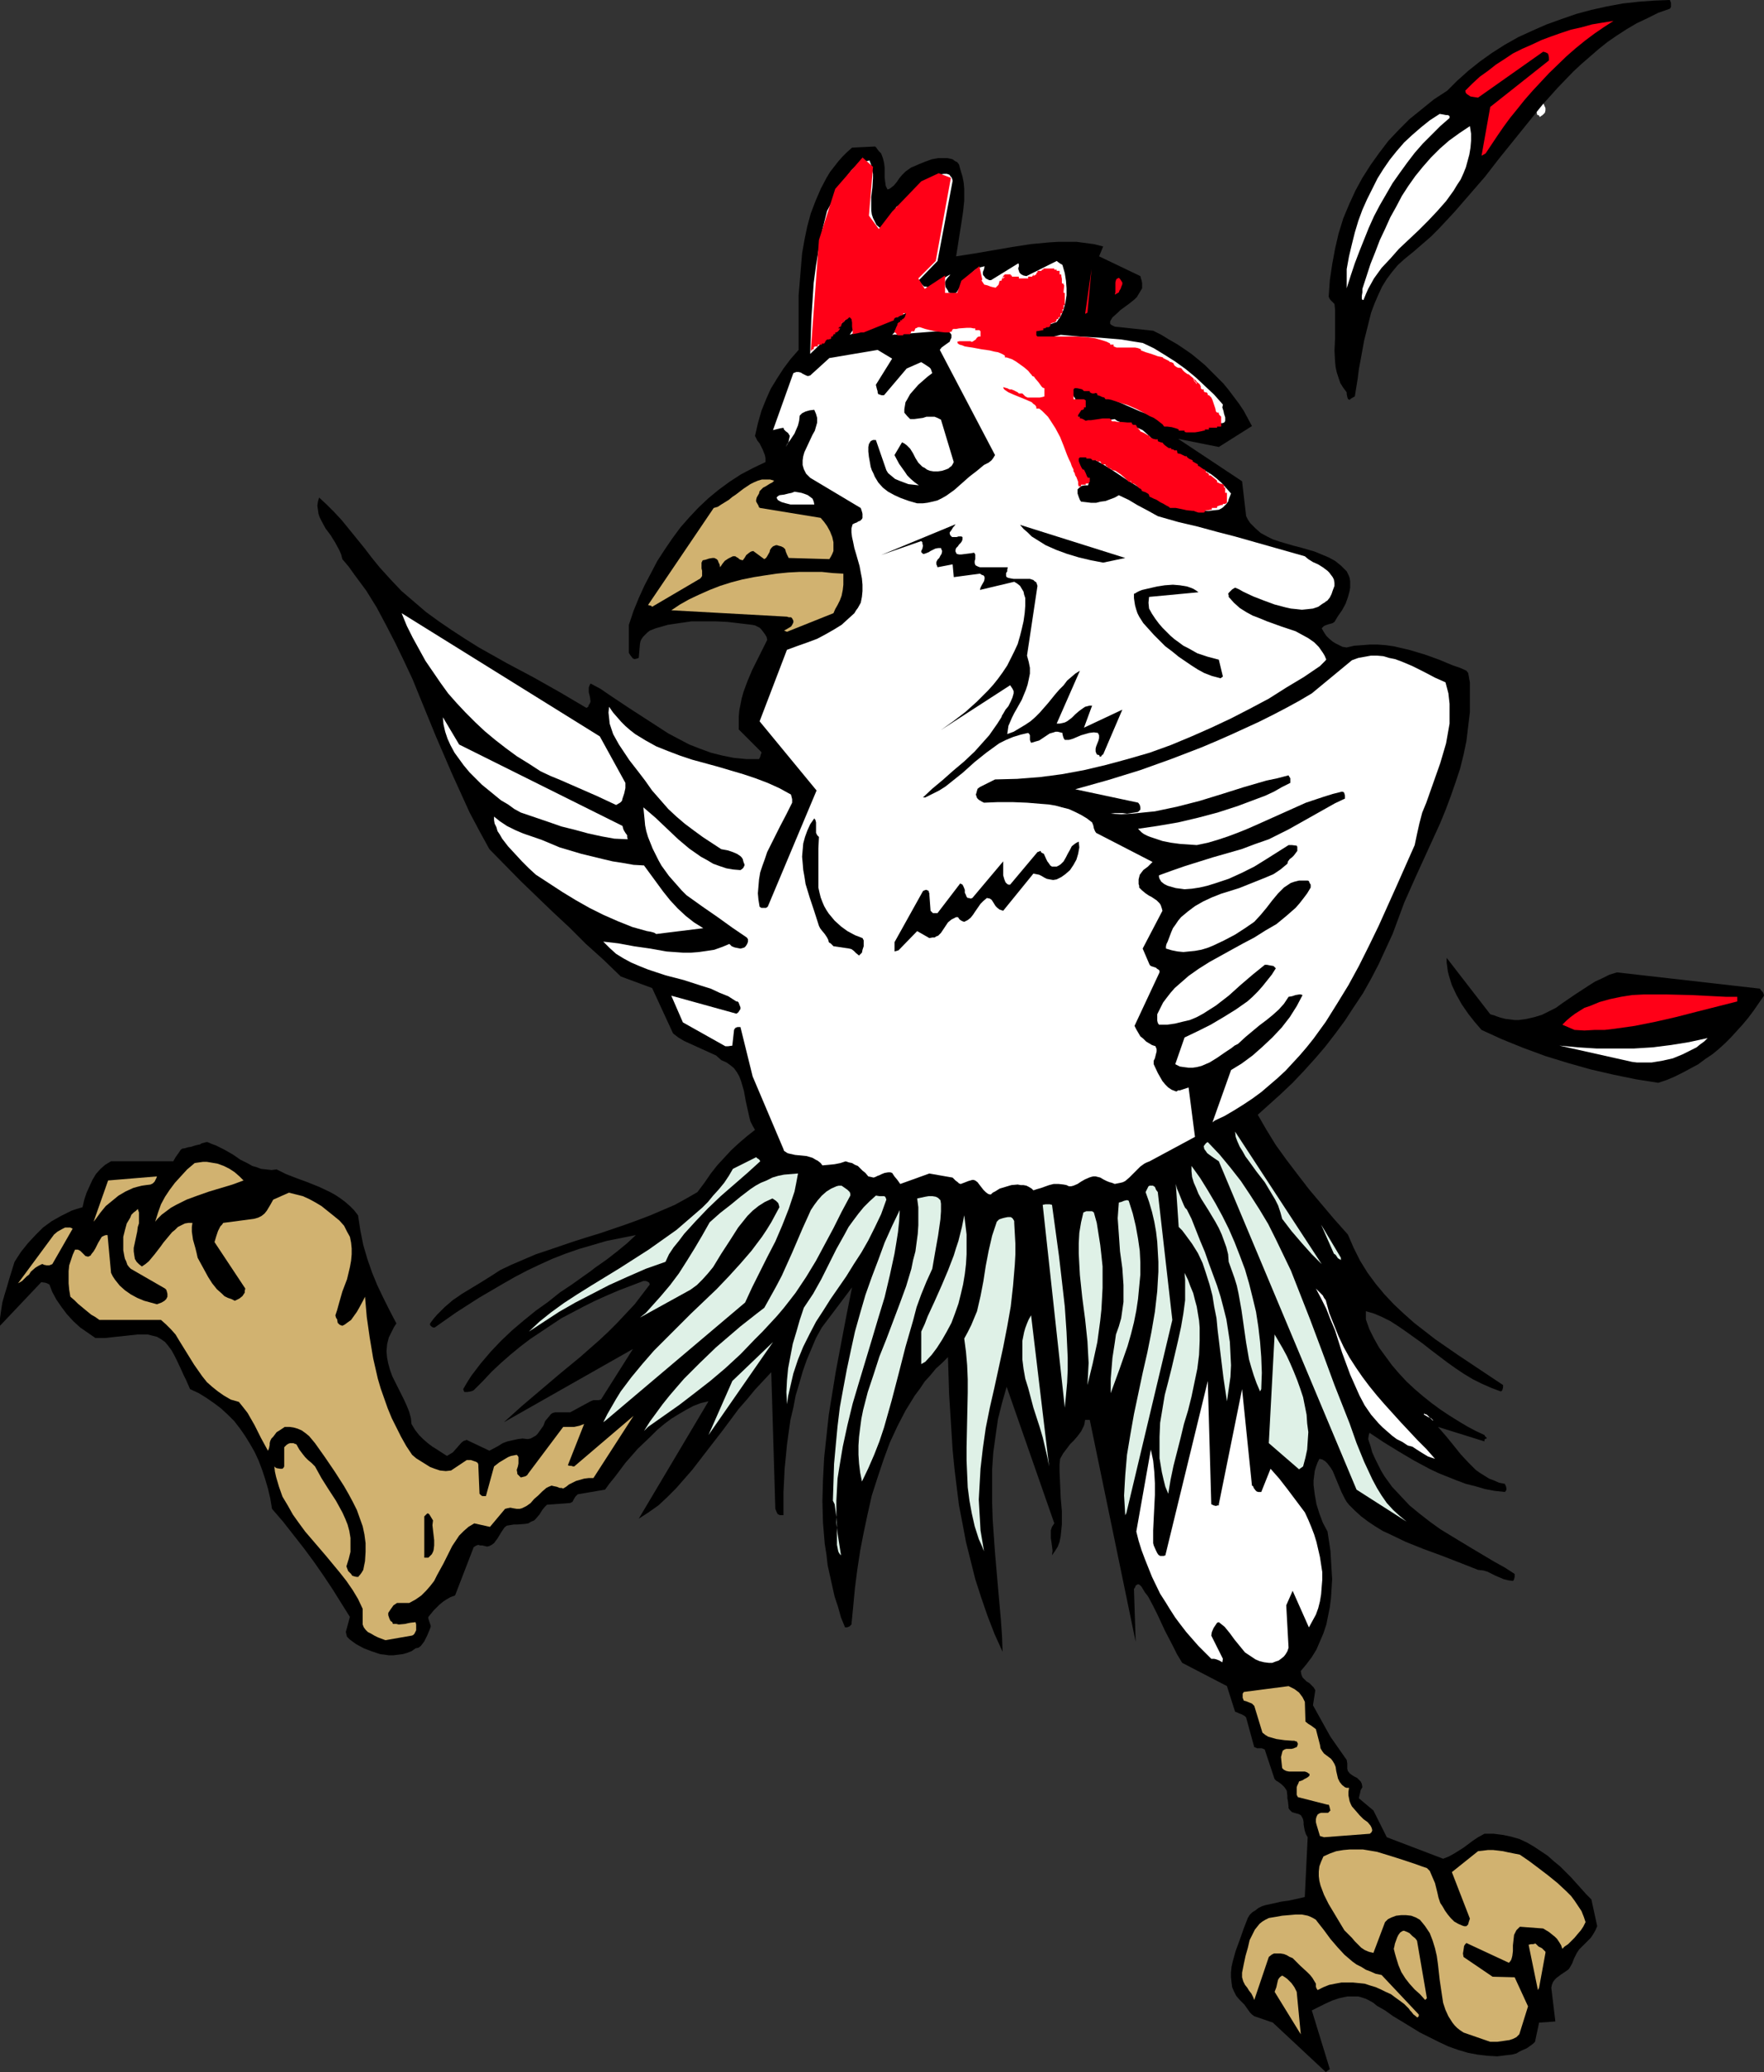 <?xml version="1.0" encoding="UTF-8" standalone="no"?>
<svg
   version="1.0"
   width="129.766mm"
   height="152.4mm"
   id="svg61"
   sodipodi:docname="Chicken Dancing 2.wmf"
   xmlns:inkscape="http://www.inkscape.org/namespaces/inkscape"
   xmlns:sodipodi="http://sodipodi.sourceforge.net/DTD/sodipodi-0.dtd"
   xmlns="http://www.w3.org/2000/svg"
   xmlns:svg="http://www.w3.org/2000/svg">
  <rect width="100%" height="100%" fill="#333333" stroke="none"/>
  <sodipodi:namedview
     id="namedview61"
     pagecolor="#ffffff"
     bordercolor="#000000"
     borderopacity="0.25"
     inkscape:showpageshadow="2"
     inkscape:pageopacity="0.0"
     inkscape:pagecheckerboard="0"
     inkscape:deskcolor="#d1d1d1"
     inkscape:document-units="mm" />
  <defs
     id="defs1">
    <pattern
       id="WMFhbasepattern"
       patternUnits="userSpaceOnUse"
       width="6"
       height="6"
       x="0"
       y="0" />
  </defs>
  <path
     style="fill:#ffffff;fill-opacity:1;fill-rule:evenodd;stroke:none"
     d="m 429.694,30.052 -1.778,-4.039 -0.323,-0.162 -0.485,0.162 h -0.485 l -0.646,0.323 1.454,5.655 h 0.323 l 0.162,0.162 0.162,0.323 v 0 h 0.162 l 0.162,-0.162 0.485,-0.323 0.323,-0.323 0.323,-0.323 0.162,-0.646 z"
     id="path1" />
  <path
     style="fill:#ffffff;fill-opacity:1;fill-rule:evenodd;stroke:none"
     d="m 423.553,31.022 v -1.293 l -0.162,-0.646 -0.162,-0.969 -0.323,-0.323 -0.485,-0.162 -0.485,-0.162 -0.485,-0.162 h -1.131 l -0.485,0.162 -0.646,0.323 v 0.646 l -0.162,0.646 -0.485,1.777 v 0.808 l -0.162,0.808 0.162,0.646 0.162,0.646 4.525,-1.616 0.162,-0.485 V 31.345 Z"
     id="path2" />
  <path
     style="fill:#000000;fill-opacity:1;fill-rule:evenodd;stroke:none"
     d="m 369.74,575.192 -5.01,-16.319 v 0 l 1.616,-0.808 1.939,-0.969 2.101,-0.969 1.939,-0.646 2.262,-0.485 h 0.97 1.131 0.97 l 1.131,0.323 0.97,0.323 0.97,0.485 1.131,0.646 0.97,0.808 2.262,1.293 2.262,1.616 2.424,1.454 5.01,3.07 2.586,1.293 2.586,1.293 2.747,1.293 2.747,0.969 2.747,0.808 2.586,0.485 2.747,0.323 2.747,0.162 2.586,-0.323 1.454,-0.162 1.293,-0.323 0.808,-0.485 0.646,-0.323 1.454,-0.646 1.131,-0.808 0.646,-0.485 0.485,-0.485 1.131,-5.332 4.525,-0.323 -1.131,-9.371 0.162,-0.808 0.323,-0.808 0.485,-0.646 0.485,-0.485 1.293,-0.969 1.454,-0.969 0.646,-0.485 0.323,-0.485 0.646,-1.131 0.485,-1.293 0.808,-1.616 0.646,-0.969 0.808,-0.808 0.808,-0.808 0.808,-0.808 0.808,-0.808 0.646,-0.969 0.646,-1.131 0.485,-1.131 -1.616,-7.432 -1.454,-1.454 -1.293,-1.454 -2.909,-3.231 -3.07,-3.07 -1.778,-1.454 -1.616,-1.454 -1.939,-1.293 -1.939,-1.293 -1.939,-1.131 -2.101,-0.969 -2.262,-0.646 -2.262,-0.485 -2.586,-0.323 h -2.586 l -1.778,0.969 -1.454,0.969 -1.293,0.969 -1.293,0.969 -2.586,1.616 -1.454,0.808 -1.616,0.646 -15.675,-5.978 -3.717,-7.432 -4.04,-3.393 0.162,-0.808 0.162,-0.646 0.162,-0.808 0.485,-0.808 -0.162,-0.969 -0.323,-0.646 -0.485,-0.485 -0.485,-0.485 -0.646,-0.323 -0.808,-0.485 -0.646,-0.485 -0.485,-0.646 -0.162,-0.646 v -1.454 l -0.162,-0.969 -4.525,-6.463 -4.848,-8.725 0.646,-4.201 -0.485,-0.808 -0.646,-0.646 -0.485,-0.485 -0.808,-0.485 -0.485,-0.485 -0.646,-0.646 -0.323,-0.808 -0.162,-0.969 1.616,-1.939 1.454,-1.939 1.293,-2.1 0.97,-2.262 0.97,-2.262 0.808,-2.424 0.485,-2.424 0.485,-2.424 0.323,-2.585 0.162,-2.585 0.162,-2.585 -0.162,-2.585 -0.162,-2.747 -0.162,-2.585 -0.808,-5.332 -1.293,-2.424 -0.97,-2.585 -0.808,-2.585 -0.485,-2.747 -0.323,-2.585 v -1.293 l 0.162,-1.293 0.162,-1.293 0.323,-1.131 0.485,-1.293 0.485,-0.969 0.808,0.162 0.808,0.485 0.646,0.646 0.485,0.646 0.485,0.646 0.485,0.808 0.808,1.939 0.808,1.939 0.808,1.939 0.97,1.939 0.485,0.808 0.646,0.808 1.616,1.616 1.778,1.616 1.939,1.454 1.939,1.293 2.101,1.293 2.101,0.969 4.363,2.1 4.848,1.939 4.848,1.777 5.01,1.939 5.333,2.1 1.454,0.162 1.131,0.323 2.262,1.131 2.262,0.969 1.293,0.323 1.293,0.162 0.162,-0.162 0.162,-0.323 0.162,-0.646 v -0.808 l -2.747,-1.777 -2.909,-1.616 -5.979,-3.555 -6.141,-3.716 -2.909,-1.777 -2.909,-2.1 -2.909,-2.262 -2.747,-2.262 -2.424,-2.585 -2.424,-2.585 -2.101,-2.908 -0.97,-1.616 -0.808,-1.616 -0.808,-1.616 -0.808,-1.777 -0.485,-1.777 -0.646,-1.939 0.162,-1.131 0.162,-0.485 v 0 -0.162 l 3.878,2.585 4.202,2.585 4.363,2.585 4.525,2.424 2.424,1.131 2.424,0.969 2.424,0.969 2.586,0.969 2.586,0.646 2.747,0.808 2.586,0.485 2.909,0.323 0.323,-0.323 0.162,-0.485 -0.162,-0.808 -0.323,-0.646 -1.616,-0.323 -1.454,-0.646 -1.293,-0.485 -1.293,-0.808 -1.293,-0.808 -1.131,-0.808 -2.101,-2.1 -2.101,-2.262 -1.939,-2.424 -2.101,-2.585 -2.262,-2.585 12.928,4.039 v -0.485 l 0.162,-0.162 0.323,-0.162 h 0.162 v -0.162 l -0.323,-0.323 -0.162,-0.162 -0.162,-0.323 -2.424,-1.131 -2.424,-1.293 -2.424,-1.454 -2.586,-1.616 -2.424,-1.616 -2.424,-1.777 -2.424,-1.939 -2.262,-1.939 -2.262,-2.1 -2.101,-2.262 -1.939,-2.262 -1.778,-2.424 -1.778,-2.424 -1.454,-2.585 -1.293,-2.585 -0.97,-2.747 v -2.262 l 2.262,0.646 2.262,0.969 2.262,1.131 2.262,1.454 2.101,1.454 2.262,1.616 2.262,1.616 2.262,1.777 4.686,3.555 2.262,1.616 2.424,1.616 2.424,1.454 2.586,1.293 2.586,1.131 2.586,0.969 0.323,-0.162 0.162,-0.323 0.162,-0.646 v -0.646 l -12.605,-8.402 -6.302,-4.362 -2.909,-2.262 -2.909,-2.262 -2.909,-2.585 -2.747,-2.585 -2.586,-2.747 -2.424,-2.908 -2.262,-3.07 -2.101,-3.393 -1.778,-3.555 -1.616,-3.716 -3.878,-4.362 -3.555,-4.201 -3.394,-4.039 -3.232,-4.201 -3.07,-4.039 -2.909,-4.039 -2.586,-4.201 -2.424,-4.201 3.232,-2.908 3.232,-2.908 3.232,-3.07 3.07,-3.231 3.07,-3.393 2.909,-3.393 2.747,-3.555 2.747,-3.716 2.424,-3.716 2.586,-3.878 2.262,-4.039 2.101,-4.039 1.939,-4.201 1.939,-4.201 1.616,-4.362 1.616,-4.362 3.232,-7.271 3.394,-7.432 3.394,-7.432 1.454,-3.555 1.454,-3.878 1.293,-3.716 1.293,-3.878 0.97,-3.878 0.808,-3.878 0.485,-4.039 0.485,-4.039 v -4.039 -4.201 l -0.162,-0.808 -0.162,-0.969 -0.162,-0.808 -0.485,-0.646 -1.778,-0.808 -1.939,-0.646 -3.878,-1.616 -4.04,-1.454 -4.363,-1.293 -2.101,-0.485 -2.101,-0.485 -2.262,-0.323 -2.262,-0.162 h -2.101 l -2.101,0.162 -2.262,0.162 -2.101,0.485 -1.131,-0.162 -0.97,-0.485 -0.97,-0.485 -0.808,-0.485 -0.97,-0.808 -0.808,-0.808 -0.646,-0.969 -0.646,-1.131 0.323,-0.323 0.323,-0.323 0.808,-0.323 0.485,-0.162 0.646,-0.162 0.485,-0.162 0.485,-0.323 0.97,-1.616 1.131,-1.616 0.97,-1.777 0.646,-1.777 0.485,-1.777 0.162,-0.969 v -0.969 -0.808 l -0.162,-0.969 -0.323,-0.808 -0.485,-0.969 -1.616,-1.616 -1.616,-1.293 -1.778,-0.969 -1.939,-0.808 -1.939,-0.808 -3.878,-1.131 -1.939,-0.485 -3.878,-1.131 -1.939,-0.646 -1.616,-0.808 -1.778,-0.969 -1.454,-1.293 -1.454,-1.454 -0.646,-0.969 -0.485,-0.969 -1.131,-9.694 -17.776,-11.795 11.312,2.262 9.211,-5.817 -1.131,-2.1 -1.131,-2.1 -1.293,-1.939 -1.454,-1.939 -1.454,-1.939 -1.454,-1.777 -1.778,-1.777 -1.616,-1.616 -1.778,-1.777 -1.939,-1.616 -1.778,-1.454 -2.101,-1.454 -1.939,-1.293 -2.262,-1.293 -2.101,-1.293 -2.262,-1.131 -10.666,-1.131 -0.646,-0.323 -0.323,-0.162 -0.323,-0.323 v -0.323 -0.323 l 0.162,-0.323 0.485,-0.808 1.454,-1.293 0.646,-0.646 0.646,-0.485 1.778,-1.293 1.616,-1.293 0.646,-0.646 0.485,-0.808 0.485,-0.808 0.485,-0.808 v -1.454 l -0.162,-0.808 -0.162,-0.485 -0.162,-0.646 -11.474,-5.493 1.131,-2.747 -2.586,-0.646 -2.424,-0.323 -2.424,-0.323 h -2.586 -2.424 l -2.586,0.162 -5.171,0.485 -5.171,0.808 -10.342,1.777 -5.171,0.808 0.485,-3.07 0.485,-3.07 0.485,-3.07 0.485,-3.231 0.323,-3.07 v -1.777 -1.454 l -0.162,-1.777 -0.323,-1.616 -0.485,-1.616 -0.485,-1.777 -0.485,-0.646 -0.646,-0.323 -0.646,-0.485 -0.646,-0.162 -0.808,-0.162 h -0.97 -1.616 l -1.778,0.323 -1.778,0.646 -1.616,0.646 -1.454,0.646 -0.808,0.323 -0.485,0.323 -1.131,0.808 -0.97,0.969 -0.808,0.969 -0.646,0.969 -0.808,0.969 -0.808,0.646 -0.485,0.323 -0.485,0.162 -0.485,-0.969 -0.162,-1.131 -0.162,-1.293 v -1.293 -1.454 l -0.162,-1.293 -0.323,-1.293 -0.485,-1.293 -0.646,-0.646 -0.485,-0.646 -0.323,-0.485 h -0.162 v -0.162 l -6.464,0.323 -1.454,1.293 -1.293,1.293 -1.131,1.293 -1.131,1.454 -1.131,1.454 -0.97,1.616 -1.616,3.07 -1.454,3.393 -1.293,3.393 -0.97,3.555 -0.808,3.878 -0.646,3.716 -0.323,3.878 -0.323,3.878 -0.323,3.878 v 7.594 3.878 3.716 l -2.262,2.585 -1.939,2.585 -1.778,2.747 -1.778,2.908 -1.293,2.908 -1.293,3.231 -0.97,3.393 -0.808,3.555 0.646,1.293 0.646,0.808 0.485,0.969 0.323,0.646 0.323,0.808 0.323,0.808 0.162,0.808 v 1.131 l -3.394,1.616 -3.394,1.777 -3.232,2.1 -3.07,2.262 -2.747,2.262 -2.747,2.585 -2.586,2.747 -2.424,2.747 -2.262,3.07 -2.101,3.07 -2.101,3.231 -1.778,3.393 -1.778,3.393 -1.616,3.555 -1.454,3.555 -1.293,3.878 v 7.432 0.323 l 0.162,0.323 0.323,0.485 0.646,0.808 0.485,0.162 0.646,-0.162 0.485,-0.162 0.323,-3.878 0.162,-0.808 0.323,-0.646 0.485,-0.646 0.485,-0.485 0.646,-0.646 0.646,-0.485 0.808,-0.323 0.808,-0.323 3.394,-0.969 3.232,-0.485 3.394,-0.485 h 3.232 3.394 l 3.394,0.162 6.787,0.808 0.808,0.162 0.646,0.323 0.646,0.323 0.485,0.485 0.485,0.646 0.485,0.646 0.485,0.808 0.162,0.808 -0.646,1.293 -0.646,1.293 -1.454,2.908 -1.454,2.908 -1.293,3.07 -1.131,3.07 -0.485,1.777 -0.323,1.616 -0.323,1.616 -0.162,1.777 v 1.777 1.777 l 6.302,6.301 v 0.323 l -0.162,0.323 -0.162,0.646 -0.323,0.646 h -1.778 -1.778 l -3.394,-0.323 -3.232,-0.646 -3.232,-0.808 -3.07,-1.131 -2.909,-1.131 -3.07,-1.616 -2.747,-1.454 -2.747,-1.777 -2.747,-1.777 -5.494,-3.555 -5.333,-3.555 -2.586,-1.777 -2.747,-1.454 -0.323,0.646 -0.162,0.485 v 0.646 0.646 l 0.162,0.646 0.162,0.646 0.162,1.293 -0.162,0.485 -0.323,0.485 -0.162,0.485 -0.485,0.323 -3.555,-2.1 -3.555,-2.1 -7.434,-4.201 -7.595,-4.039 -7.757,-4.362 -3.878,-2.424 -3.717,-2.424 -3.555,-2.424 -3.555,-2.585 -3.394,-2.908 -3.394,-2.908 -3.07,-3.231 -3.07,-3.393 -2.101,-2.585 -2.101,-2.747 -4.202,-5.17 -2.101,-2.585 -2.101,-2.262 -2.101,-2.1 -2.101,-1.939 -0.323,1.131 -0.162,1.131 0.162,1.131 0.162,1.131 0.323,0.969 0.485,0.969 1.131,2.1 1.454,1.939 1.293,2.1 1.131,2.1 0.485,1.131 0.323,1.293 1.778,2.1 1.616,2.262 3.232,4.362 2.909,4.686 2.586,4.847 2.586,5.009 2.424,5.009 2.424,5.17 2.101,5.17 4.363,10.664 4.525,10.502 2.424,5.332 2.424,5.332 2.747,5.17 2.747,5.009 8.726,8.886 8.888,8.563 4.686,4.362 4.525,4.524 4.848,4.362 4.848,4.686 8.726,3.231 5.818,12.603 1.454,1.131 1.616,0.969 3.555,1.616 3.555,1.616 1.778,0.808 1.454,1.293 1.454,0.646 1.131,0.808 0.97,0.808 0.808,1.131 0.646,1.131 0.485,1.293 0.808,2.747 0.485,2.747 0.646,2.908 0.323,1.454 0.323,1.293 0.646,1.293 0.646,1.131 -2.262,1.777 -2.262,1.939 -2.101,1.939 -1.939,2.1 -1.939,2.1 -1.778,2.262 -1.778,2.585 -1.939,2.585 -3.07,1.777 -3.232,1.777 -3.394,1.454 -3.394,1.454 -3.394,1.293 -3.555,1.293 -7.11,2.424 -3.717,1.131 -3.555,1.131 -7.11,2.424 -3.394,1.131 -3.394,1.454 -3.394,1.454 -3.07,1.454 -2.747,1.777 -2.586,1.616 -5.333,3.231 -2.586,1.777 -2.262,1.939 -2.101,2.1 -0.97,1.131 -0.97,1.293 v 0.485 l 0.323,0.323 0.485,0.323 h 0.485 l 5.979,-4.201 6.302,-4.039 6.626,-3.878 3.394,-1.939 3.394,-1.777 3.394,-1.616 3.555,-1.616 3.717,-1.454 3.717,-1.293 3.878,-1.131 3.878,-1.131 4.04,-0.808 4.04,-0.808 -2.424,2.262 -2.747,2.262 -2.909,2.262 -3.232,2.262 -1.454,1.131 -1.616,1.131 -3.394,2.424 -3.394,2.262 -3.232,2.585 -3.394,2.424 -3.394,2.747 -3.232,2.747 -3.07,2.908 -2.909,3.07 -2.747,3.231 -2.586,3.393 -1.131,1.777 -1.131,1.939 0.162,0.485 0.162,0.323 h 0.323 0.485 l 0.97,-0.162 0.485,-0.162 0.323,-0.162 2.586,-2.585 2.424,-2.585 2.586,-2.424 2.586,-2.262 2.747,-2.262 2.747,-2.1 2.909,-1.939 2.909,-1.939 2.909,-1.939 3.07,-1.616 3.07,-1.616 3.232,-1.616 3.232,-1.454 3.394,-1.454 3.394,-1.293 3.394,-1.293 h 0.646 l 0.485,0.162 0.485,0.323 0.162,0.485 -2.101,2.747 -2.101,2.747 -2.424,2.585 -2.424,2.585 -2.424,2.424 -2.586,2.424 -5.333,4.686 -5.494,4.524 -5.333,4.524 -5.333,4.524 -5.01,4.524 35.875,-20.358 -8.888,14.057 -0.646,0.162 h -0.808 -0.646 l -0.808,0.323 -5.656,3.07 h -4.202 l -0.646,0.162 -0.485,0.323 -0.808,0.969 -0.808,0.969 -0.485,1.293 -0.808,1.131 -0.808,1.131 -0.485,0.485 -1.454,0.808 -0.808,0.162 -1.454,-0.162 -1.293,0.162 -1.454,0.323 -1.454,0.323 -1.293,0.485 -1.293,0.808 -2.424,1.293 -6.464,-3.07 v 0.162 l -0.646,0.162 -0.646,0.485 -1.131,1.293 -1.293,1.454 -0.808,0.485 -0.808,0.485 -2.747,-1.777 -1.293,-0.808 -1.293,-0.969 -1.293,-1.131 -1.131,-1.131 -1.131,-1.454 -0.97,-1.616 -0.162,-1.616 -0.485,-1.777 -0.646,-1.616 -0.808,-1.777 -1.616,-3.231 -1.616,-3.231 -0.646,-1.777 -0.485,-1.777 -0.323,-1.616 -0.162,-1.777 0.162,-1.939 0.485,-1.939 0.485,-0.969 0.485,-0.969 0.485,-0.969 0.646,-0.969 -1.939,-3.716 -1.778,-3.555 -1.616,-3.393 -1.454,-3.555 -1.293,-3.716 -1.131,-3.878 -0.808,-4.039 -0.323,-2.1 -0.323,-2.1 -1.131,-1.454 -1.131,-1.131 -1.293,-1.131 -1.293,-0.969 -1.454,-0.969 -1.454,-0.808 -3.07,-1.454 -3.232,-1.293 -3.07,-1.131 -2.909,-1.131 -1.293,-0.646 -1.293,-0.646 -1.454,0.162 -1.454,-0.162 -1.454,-0.162 -1.293,-0.485 -1.131,-0.323 -1.131,-0.646 -2.262,-1.131 -1.131,-0.808 -0.97,-0.646 -2.262,-1.293 -2.262,-1.131 -1.293,-0.485 -1.131,-0.485 h -0.323 l -0.646,0.162 -0.646,0.162 -0.485,0.323 -0.808,0.162 -0.646,0.162 -0.485,0.162 -0.485,0.162 -0.97,0.162 -0.485,0.162 -0.646,0.162 h -0.323 l -0.485,0.323 -0.323,0.485 -0.323,0.485 -0.808,1.131 -0.646,1.131 H 30.866 l -0.808,0.485 -0.808,0.485 -1.293,1.131 -1.293,1.454 -0.97,1.616 -0.808,1.777 -0.808,1.777 -0.646,1.939 -0.485,2.1 -1.616,0.485 -1.454,0.485 -2.909,1.454 -2.586,1.454 -2.424,1.777 -2.101,2.1 -2.101,2.262 -1.939,2.424 -1.778,2.747 -1.454,4.686 -0.646,2.262 -0.646,2.1 -0.646,2.262 -0.323,2.1 L 0,366.443 v 2.1 l 11.474,-12.118 1.131,0.162 0.485,0.162 0.646,0.323 0.808,2.1 1.131,2.1 1.454,2.1 1.454,1.939 1.778,1.939 1.939,1.777 2.101,1.454 2.101,1.454 h 1.454 1.454 l 2.909,-0.323 3.07,-0.323 2.909,-0.323 h 1.454 1.293 l 1.293,0.323 1.293,0.323 1.131,0.646 1.131,0.808 0.808,0.969 0.97,1.293 0.808,1.454 0.646,1.293 1.293,2.747 0.646,1.454 0.646,1.293 1.131,2.585 2.424,1.131 2.101,1.293 2.101,1.454 1.939,1.454 1.939,1.777 1.778,1.777 1.616,2.1 1.454,2.1 1.293,2.1 1.293,2.262 1.131,2.424 0.97,2.585 0.808,2.424 0.808,2.747 0.646,2.747 0.485,2.908 3.07,3.555 2.909,3.716 2.909,3.716 2.747,3.716 2.586,3.716 2.586,3.878 2.424,3.878 2.424,3.878 -1.131,4.201 0.162,0.646 0.162,0.646 0.808,0.808 1.778,1.293 2.101,1.131 2.101,0.808 2.424,0.808 1.293,0.162 1.131,0.162 h 1.293 l 1.293,-0.162 1.293,-0.162 1.131,-0.323 1.293,-0.485 1.131,-0.808 0.808,-0.162 0.646,-0.485 0.485,-0.646 0.485,-0.646 0.808,-1.616 0.808,-1.939 0.162,-0.485 v -0.323 l -0.485,-1.454 -0.162,-0.485 v -0.485 l 1.454,-1.777 0.808,-0.808 0.808,-0.808 0.97,-0.808 0.97,-0.646 1.131,-0.646 1.293,-0.485 5.171,-13.41 0.485,-0.323 0.323,-0.162 0.485,-0.162 0.485,0.162 h 0.646 l 0.646,0.162 0.646,0.162 0.646,-0.162 0.646,-0.323 0.646,-0.485 0.97,-1.293 0.97,-1.616 0.97,-1.454 0.646,-0.485 0.97,-0.162 0.97,-0.162 h 0.97 l 2.101,-0.162 0.97,-0.162 0.808,-0.485 0.808,-0.323 0.485,-0.485 0.97,-1.131 0.808,-1.293 0.646,-0.808 0.646,-0.646 6.464,-0.485 0.323,-0.162 0.323,-0.162 0.323,-0.646 0.485,-0.808 0.323,-0.323 0.323,-0.323 7.595,-1.293 1.293,-1.777 1.454,-1.777 1.454,-1.939 1.454,-1.939 3.394,-3.878 3.717,-3.555 1.778,-1.777 1.939,-1.616 1.939,-1.454 2.101,-1.293 1.939,-1.131 2.101,-1.131 2.101,-0.808 2.101,-0.485 -19.392,32.637 2.747,-1.777 2.747,-1.939 2.424,-2.262 2.424,-2.424 2.262,-2.585 2.262,-2.585 4.363,-5.655 4.363,-5.655 4.202,-5.655 2.262,-2.585 2.262,-2.747 2.262,-2.424 2.262,-2.424 1.131,37.969 0.323,0.808 0.323,0.646 0.323,0.162 0.323,0.162 h 0.485 0.485 v -3.07 -3.231 l 0.162,-3.231 0.162,-3.393 0.323,-3.231 0.323,-3.393 0.485,-3.555 0.485,-3.393 0.808,-3.393 0.646,-3.393 0.97,-3.231 0.97,-3.393 1.131,-3.231 1.293,-3.07 1.293,-3.07 1.616,-2.908 8.403,-11.148 -1.131,5.655 -1.131,5.817 -2.262,11.956 -0.97,5.978 -0.97,5.978 -0.646,5.978 -0.646,5.978 -0.323,6.14 -0.162,5.978 0.162,5.978 0.485,5.817 0.485,3.07 0.323,2.908 0.646,2.908 0.646,2.908 0.646,2.908 0.97,2.908 0.808,2.908 1.131,2.747 h 0.485 l 0.485,-0.162 0.323,-0.162 0.485,-0.485 0.485,-5.009 0.485,-5.17 0.646,-5.009 0.808,-5.332 0.97,-5.009 1.131,-5.332 1.131,-5.009 1.616,-5.009 1.616,-4.847 1.778,-4.847 2.101,-4.524 2.262,-4.362 2.586,-4.201 1.454,-1.939 1.293,-1.939 1.616,-1.777 1.454,-1.777 1.778,-1.616 1.616,-1.616 0.323,10.179 0.646,10.341 0.323,5.17 0.485,5.009 0.646,5.332 0.646,5.17 0.97,5.009 0.97,5.17 1.293,5.17 1.293,5.17 1.616,5.009 1.778,5.17 1.939,5.009 2.262,5.009 -0.162,-4.524 -0.323,-4.524 -0.808,-9.048 -0.808,-9.371 -0.646,-9.21 -0.162,-4.847 v -4.524 -4.686 l 0.323,-4.686 0.646,-4.686 0.646,-4.524 1.131,-4.524 1.293,-4.524 13.251,37.969 -0.323,0.485 -0.323,0.485 -0.323,0.969 v 0.969 1.131 l 0.323,2.262 0.162,1.293 -0.162,1.293 0.808,-1.131 0.808,-1.293 0.485,-1.293 0.323,-1.616 0.162,-1.616 0.162,-1.616 v -1.777 -1.939 l -0.323,-3.716 -0.162,-3.716 -0.162,-3.716 v -1.777 l 0.162,-1.616 0.808,-1.454 0.97,-1.293 0.97,-1.293 1.131,-1.131 0.97,-1.131 0.97,-1.293 0.808,-1.616 0.162,-0.646 0.162,-0.969 h 1.293 l 12.766,61.72 -0.485,-14.703 0.323,-0.485 0.162,-0.485 0.323,-0.162 0.162,-0.162 h 0.323 l 0.323,0.162 0.485,0.485 0.97,1.616 0.646,0.808 0.323,0.485 1.293,2.424 1.131,2.262 2.101,4.524 2.262,4.362 1.131,2.262 1.454,2.424 12.443,6.463 2.262,7.109 0.808,0.323 0.323,0.162 0.485,0.162 0.646,0.323 0.485,0.323 0.323,0.323 2.262,8.24 0.808,0.323 h 0.646 0.646 l 0.808,0.323 2.747,8.24 0.485,0.485 0.323,0.162 0.485,0.323 0.646,0.485 0.808,0.808 0.323,0.485 0.323,0.485 0.162,1.454 v 0.646 l 0.162,0.808 0.162,1.454 v 0.485 l 0.323,0.485 0.323,0.323 0.323,0.323 1.131,0.323 0.646,0.162 0.646,0.323 0.323,0.485 0.323,0.646 0.162,0.808 v 0.646 l 0.162,0.969 0.162,0.808 0.323,0.969 0.485,0.808 -0.808,16.642 -2.101,0.485 -2.262,0.485 -2.262,0.323 -2.101,0.485 -2.262,0.485 -0.97,0.323 -0.97,0.485 -0.808,0.646 -0.808,0.485 -0.808,0.808 -0.485,0.808 -1.131,2.908 -1.131,3.231 -1.131,3.07 -0.808,2.908 -0.323,1.454 -0.162,1.616 v 1.293 l 0.162,1.454 0.162,1.293 0.485,1.131 0.646,1.293 0.97,1.131 0.646,0.646 0.646,0.646 0.808,1.131 0.808,1.131 0.485,0.485 0.646,0.485 5.171,1.777 L 368.609,576 Z"
     id="path3" />
  <path
     style="fill:#d1b270;fill-opacity:1;fill-rule:evenodd;stroke:none"
     d="m 414.342,567.598 h 0.808 1.131 l 2.262,-0.323 1.131,-0.162 0.97,-0.323 0.97,-0.485 0.808,-0.808 2.424,-7.755 -3.717,-8.079 -6.141,-0.162 -8.08,-5.493 -0.162,-0.969 0.162,-0.969 0.162,-1.131 0.323,-0.485 0.323,-0.323 11.797,5.493 0.323,-0.323 0.323,-0.485 0.162,-0.485 0.162,-0.646 0.162,-1.293 v -1.616 l 0.162,-1.454 0.162,-1.454 0.323,-0.646 0.323,-0.646 0.485,-0.485 0.485,-0.485 6.464,0.485 0.808,0.485 0.808,0.485 1.616,1.293 0.646,0.646 0.646,0.969 0.485,0.808 0.323,0.969 0.646,-0.646 0.97,-0.646 1.778,-1.777 0.808,-0.969 0.97,-1.131 0.646,-0.969 0.646,-1.293 -0.485,-1.454 -0.646,-1.616 -0.97,-1.454 -0.97,-1.454 -0.97,-1.293 -1.293,-1.293 -2.424,-2.262 -2.586,-2.1 -2.747,-2.1 -2.586,-1.939 -2.586,-1.777 -1.616,-0.323 -1.616,-0.323 -1.454,-0.323 -1.293,-0.162 -1.454,-0.162 h -1.454 l -1.293,0.162 -1.454,0.162 -7.272,5.817 5.01,12.926 -0.162,0.485 -0.162,0.485 -0.162,0.646 -0.485,0.485 h -0.646 l -0.485,-0.162 -1.131,-0.485 -1.131,-0.646 -0.97,-0.969 -0.808,-0.969 -0.808,-1.131 -0.646,-1.131 -0.646,-0.969 -0.485,-1.454 -0.323,-1.454 -0.323,-1.293 -0.323,-1.293 -0.485,-1.131 -0.485,-1.131 -0.485,-1.131 -0.808,-0.808 -1.454,-0.485 -1.778,-0.646 -3.394,-1.131 -3.555,-1.131 -3.717,-1.131 -1.939,-0.323 -1.939,-0.323 h -1.778 -1.939 l -1.778,0.162 -1.939,0.323 -1.778,0.646 -1.778,0.808 -0.646,1.454 -0.485,1.293 -0.162,1.454 v 1.293 l 0.162,1.293 0.323,1.293 0.485,1.293 0.485,1.293 1.293,2.585 1.454,2.424 1.454,2.424 1.454,2.424 1.131,1.131 0.97,0.969 0.808,0.969 0.97,0.969 0.808,0.808 0.97,0.646 1.131,0.485 1.293,0.323 3.232,-8.563 0.808,-0.808 0.97,-0.485 1.293,-0.485 1.454,-0.162 h 1.293 l 1.454,0.162 1.293,0.485 1.131,0.646 0.808,0.969 0.646,0.808 1.293,1.939 0.808,2.1 0.646,2.1 0.485,2.1 0.323,2.262 0.485,4.362 0.646,4.362 0.323,2.1 0.646,1.939 0.808,1.777 1.131,1.777 0.646,0.808 0.646,0.646 0.808,0.646 0.97,0.646 z"
     id="path4" />
  <path
     style="fill:#d1b270;fill-opacity:1;fill-rule:evenodd;stroke:none"
     d="m 361.66,565.498 -1.131,-11.795 -0.646,-1.293 -0.808,-1.131 -1.131,-1.131 -0.646,-0.485 -0.808,-0.485 -0.485,0.323 -0.323,0.323 -0.323,0.485 -0.162,0.646 -0.323,1.454 -0.485,1.293 7.757,12.603 z"
     id="path5" />
  <path
     style="fill:#d1b270;fill-opacity:1;fill-rule:evenodd;stroke:none"
     d="m 394.465,560.004 -10.342,-10.987 -1.616,-0.323 -1.454,-0.646 -1.293,-0.485 -1.293,-0.808 -1.293,-0.646 -1.131,-0.808 -2.262,-1.939 -1.939,-2.1 -1.939,-2.262 -1.778,-2.424 -1.778,-2.262 -0.485,-0.646 -0.808,-0.485 -0.646,-0.323 -0.808,-0.323 -0.808,-0.162 -0.808,-0.162 h -1.778 l -1.778,0.162 -1.939,0.162 -1.778,0.323 -1.939,0.323 -0.97,0.485 -0.808,0.485 -0.808,0.646 -0.646,0.808 -0.646,0.808 -0.485,0.969 -0.97,1.939 -0.485,2.1 -0.646,2.262 -0.485,2.262 -0.485,2.424 v 1.293 l 0.323,1.131 0.485,0.969 0.646,0.808 0.485,0.808 0.646,0.808 0.485,0.969 0.323,0.808 4.04,-11.956 0.808,-0.646 0.646,-0.323 h 0.97 0.808 l 0.97,0.162 0.808,0.323 0.808,0.485 0.808,0.323 2.101,2.1 1.939,1.777 0.808,0.808 0.646,0.808 0.485,0.808 0.485,0.808 v 0.808 l 0.162,0.485 0.323,0.485 1.616,-0.808 1.616,-0.646 1.616,-0.323 1.778,-0.323 h 1.616 1.616 l 1.616,0.162 1.616,0.162 1.454,0.485 1.616,0.485 1.454,0.646 1.293,0.646 1.454,0.646 1.293,0.969 1.131,0.808 1.293,0.969 0.646,0.646 0.646,0.646 0.323,0.485 0.323,0.323 0.646,0.808 0.646,0.485 0.162,0.162 0.162,0.162 h 0.162 l 0.162,-0.162 0.162,-0.162 z"
     id="path6" />
  <path
     style="fill:#d1b270;fill-opacity:1;fill-rule:evenodd;stroke:none"
     d="m 396.728,555.481 -2.747,-15.996 -0.485,-0.646 -0.808,-0.646 -0.808,-0.808 -0.646,-0.323 -0.808,-0.323 h -0.323 l -0.323,0.162 -0.485,0.323 -0.485,0.646 -0.323,0.646 -0.646,1.777 -0.162,0.808 -0.162,0.646 0.323,1.293 0.323,1.131 0.646,2.1 0.808,1.939 1.131,1.777 1.131,1.454 1.454,1.616 1.454,1.293 1.454,1.616 z"
     id="path7" />
  <path
     style="fill:#d1b270;fill-opacity:1;fill-rule:evenodd;stroke:none"
     d="m 427.916,552.572 1.778,-9.694 v -0.323 l -0.323,-0.323 -0.646,-0.646 -0.97,-0.485 -0.808,-0.808 h -0.162 l -0.485,0.162 h -0.646 l -0.646,0.162 2.586,12.603 z"
     id="path8" />
  <path
     style="fill:#d1b270;fill-opacity:1;fill-rule:evenodd;stroke:none"
     d="m 368.124,510.725 12.766,-0.969 0.485,-0.485 0.162,-0.485 -0.162,-0.646 -0.323,-0.646 -0.808,-0.969 -1.131,-0.808 -1.131,-1.131 -0.97,-1.131 -1.131,-1.293 -0.323,-0.646 -0.323,-0.808 -0.162,-0.808 -0.162,-0.808 v -0.969 l 0.162,-1.131 h -0.646 l -0.485,-0.162 -0.808,-0.646 -0.646,-0.808 -0.485,-0.969 -0.485,-2.1 -0.162,-1.131 -0.323,-0.808 -0.485,-0.808 -0.485,-0.646 -1.293,-0.969 -0.646,-0.485 -0.485,-0.646 -0.485,-0.808 -0.162,-0.969 -1.131,-4.362 -0.646,-0.485 -0.646,-0.485 -0.808,-0.485 -0.808,-0.646 -0.162,-5.493 -0.323,-0.646 -0.323,-0.646 -0.485,-0.646 -0.485,-0.646 -0.646,-0.485 -0.646,-0.485 -1.616,-0.808 -12.443,1.616 -0.323,0.485 v 0.485 0.646 l 0.323,0.808 0.646,0.162 0.808,0.323 0.808,0.323 0.323,0.323 0.323,0.323 2.262,7.432 0.808,0.646 0.808,0.485 1.131,0.323 1.131,0.323 2.262,0.323 2.262,0.162 h 0.485 l 0.323,0.162 h 0.323 l 0.162,0.323 0.162,0.323 v 0.162 l -0.162,0.485 -0.162,0.323 -0.485,0.162 -0.323,0.162 -0.646,0.162 h -0.97 -0.485 l -0.485,0.162 -0.485,0.323 -0.162,0.485 -0.162,0.646 -0.162,0.646 0.162,1.616 0.162,1.454 0.485,0.485 0.646,0.323 0.808,0.162 h 0.808 0.808 0.97 0.808 0.97 l 0.485,0.162 0.323,0.162 0.162,0.162 0.323,0.162 v 0.485 l -0.323,0.323 -0.485,0.323 -0.646,0.323 -0.485,0.323 -0.485,0.162 -0.485,0.162 -0.162,0.485 -0.323,0.646 -0.162,0.485 v 0.808 0.646 0.646 l 0.323,0.646 8.242,2.1 h 0.323 l 0.162,0.323 0.162,0.646 0.162,0.646 -0.323,0.323 -0.323,0.323 h -0.97 -0.97 l -0.485,0.162 -0.485,0.323 -0.323,0.646 -0.162,0.646 v 0.808 l 0.162,0.646 0.485,1.616 0.485,1.616 z"
     id="path9" />
  <path
     style="fill:#ffffff;fill-opacity:1;fill-rule:evenodd;stroke:none"
     d="m 340.006,461.123 -3.232,-6.463 0.162,-0.969 0.485,-1.131 0.646,-0.969 0.323,-0.485 0.485,-0.162 0.808,0.646 0.808,0.646 1.454,1.777 1.293,1.777 1.454,1.777 1.454,1.777 0.97,0.646 0.97,0.646 0.97,0.646 1.131,0.485 1.293,0.323 1.293,0.162 h 0.97 l 0.808,-0.323 0.97,-0.323 0.646,-0.485 0.808,-0.646 0.485,-0.646 0.485,-0.808 0.323,-0.969 -0.646,-11.795 1.778,-4.039 4.525,10.179 v 0 l 0.97,-1.777 0.97,-1.777 0.646,-1.777 0.485,-1.939 0.323,-1.939 0.162,-2.1 0.162,-1.939 v -2.1 l -0.323,-2.1 -0.323,-2.1 -0.485,-2.1 -0.485,-2.1 -0.646,-2.1 -0.808,-2.1 -0.808,-1.939 -0.97,-2.1 -2.424,-3.231 -2.424,-3.231 -2.262,-2.908 -2.424,-2.747 -2.586,6.463 h -0.485 -0.323 l -0.485,-0.162 -0.323,-0.323 -0.485,-0.646 -0.162,-0.485 -0.323,-0.162 -2.747,-26.821 -6.464,31.991 v 0.323 h -0.323 l -0.485,0.162 -0.646,-0.162 -0.646,-0.323 -0.97,-34.253 -11.797,48.471 -0.485,0.162 h -0.323 -0.646 l -0.485,-0.323 -0.323,-0.485 -0.323,-0.646 -0.646,-1.454 -0.162,-0.646 v -3.555 l 0.162,-3.393 0.162,-3.231 0.162,-3.231 v -3.231 l -0.162,-3.07 -0.323,-3.231 -0.646,-3.07 -4.04,22.781 0.646,2.585 0.808,2.585 0.97,2.585 0.97,2.424 0.97,2.424 2.262,4.686 1.454,2.262 1.293,2.1 1.454,2.262 1.454,1.939 1.616,2.1 3.394,3.878 3.555,3.555 h 0.808 l 0.646,0.162 0.808,0.323 0.808,0.485 z"
     id="path10" />
  <path
     style="fill:#d1b270;fill-opacity:1;fill-rule:evenodd;stroke:none"
     d="m 107.141,455.953 7.434,-1.293 0.323,-0.162 0.323,-0.323 0.485,-0.969 v -0.485 -0.646 -0.485 l -0.162,-0.646 -1.454,0.162 -0.808,0.162 -0.646,0.162 -1.778,0.162 -0.646,-0.162 h -0.97 l -0.162,-0.485 -0.485,-0.323 -0.323,-0.646 -0.162,-0.485 -0.162,-0.485 v -0.646 l 0.323,-0.485 0.323,-0.485 0.808,-1.131 0.97,-0.646 h 3.394 l 1.778,-0.969 1.616,-1.131 1.293,-1.293 1.131,-1.293 1.131,-1.454 0.808,-1.616 1.778,-3.231 1.616,-3.231 0.808,-1.616 0.97,-1.454 0.97,-1.454 1.293,-1.293 1.293,-1.131 1.616,-0.969 4.363,0.969 4.202,-5.009 0.646,-0.162 0.808,-0.162 0.808,0.162 0.97,0.162 h 0.808 l 0.646,-0.162 0.646,-0.323 0.646,-0.323 1.131,-0.808 0.97,-1.131 1.131,-0.969 1.131,-1.131 1.131,-0.969 0.646,-0.323 0.808,-0.323 0.646,0.162 0.808,0.162 0.808,0.323 h 0.485 l 0.485,0.162 0.808,-0.485 0.808,-0.646 0.97,-0.485 0.97,-0.485 1.131,-0.323 1.131,-0.323 1.293,-0.162 h 1.293 l 11.15,-17.288 -16.483,14.057 h -0.323 l -0.485,-0.162 h -0.485 l -0.485,-0.162 4.525,-11.472 -1.293,0.485 -1.454,0.323 h -3.07 l -9.696,12.926 -0.323,0.485 -0.485,0.323 -0.646,0.162 -0.646,0.162 -0.323,-0.323 -0.323,-0.323 -0.323,-0.323 v -0.323 l -0.162,-0.808 0.323,-0.969 0.162,-0.808 v -0.969 -0.808 l -0.162,-0.323 -0.323,-0.323 -0.808,0.162 -0.808,0.162 -0.808,0.323 -0.808,0.485 -1.616,0.969 -1.454,1.131 -2.262,8.24 h -0.97 l -0.323,-0.162 -0.485,-0.485 -0.323,-7.594 v -0.485 l -0.162,-0.485 -0.485,-0.323 -0.485,-0.162 -0.97,-0.323 h -1.131 l -4.363,2.908 -1.454,0.162 -1.616,-0.162 -1.454,-0.485 -1.293,-0.485 -1.293,-0.808 -1.293,-0.808 -1.293,-0.808 -1.131,-0.969 -1.616,-2.424 -1.454,-2.585 -1.293,-2.585 -1.293,-2.585 -1.131,-2.747 -0.97,-2.747 -0.97,-2.747 -0.808,-2.747 -1.293,-5.655 -0.97,-5.817 -0.808,-5.655 -0.485,-5.655 -0.485,0.969 -1.131,2.1 -0.646,1.131 -0.808,1.131 -0.808,1.131 -1.131,0.808 -0.646,0.485 -0.646,0.323 -0.485,-0.162 -0.323,-0.162 -0.162,-0.162 -0.323,-0.323 -0.162,-0.969 -0.323,-0.485 -0.162,-0.646 0.485,-1.454 0.485,-1.777 0.97,-3.393 1.293,-3.393 0.808,-3.393 0.323,-1.777 0.162,-1.777 v -1.616 l -0.162,-1.616 -0.323,-1.616 -0.808,-1.454 -0.808,-1.616 -1.293,-1.454 -1.778,-1.454 -1.616,-1.293 -1.616,-1.293 -1.616,-0.969 -1.778,-0.969 -1.778,-0.808 -1.939,-0.485 -1.939,-0.485 -4.363,1.939 -0.808,1.454 -0.485,0.808 -0.485,0.808 -0.646,0.808 -0.808,0.646 -0.97,0.485 -1.131,0.323 -8.565,1.131 -0.323,0.485 -0.485,0.485 -0.646,1.293 -0.485,1.454 -0.485,1.616 8.565,12.926 -0.162,0.646 v 0.485 l -0.323,0.485 -0.323,0.485 -0.808,0.646 -1.293,0.646 -0.97,-0.485 -0.97,-0.323 -0.97,-0.485 -0.646,-0.646 -1.454,-1.293 -1.293,-1.616 -1.131,-1.777 -1.939,-3.555 -0.97,-1.777 -0.323,-1.454 -0.323,-1.293 -0.323,-1.131 -0.323,-1.131 -0.323,-2.262 v -1.293 l 0.162,-1.131 h -1.131 l -0.97,0.162 -0.97,0.485 -0.97,0.485 -0.808,0.808 -0.808,0.646 -1.616,1.939 -0.808,0.969 -0.808,1.131 -1.616,2.1 -1.616,1.939 -0.97,0.808 -0.97,0.646 -0.808,-0.646 -0.646,-0.646 -0.485,-0.808 -0.162,-0.969 -0.162,-1.131 v -0.969 l 0.485,-2.262 0.485,-2.262 0.162,-1.293 0.323,-0.969 v -1.131 -1.131 -0.808 l -0.323,-0.969 -0.485,0.485 -0.646,0.485 -0.646,0.646 -0.323,0.808 -0.97,1.616 -0.485,1.777 -0.485,1.939 v 1.939 1.777 l 0.323,1.777 0.162,0.646 0.323,0.646 0.323,0.969 0.485,0.646 0.485,0.485 9.534,5.493 0.323,0.323 0.162,0.485 0.162,0.646 v 0.808 l -0.162,0.323 -0.162,0.323 -0.485,0.485 -0.808,0.485 -1.293,0.485 -1.778,-0.485 -1.778,-0.485 -1.939,-0.808 -1.778,-0.969 -1.616,-1.131 -1.454,-1.293 -1.293,-1.616 -0.646,-0.969 -0.485,-0.969 -0.97,-10.502 h -0.485 l -0.485,0.162 -0.646,0.323 -0.485,0.808 -0.485,0.808 -0.808,1.616 -0.485,0.808 -0.646,0.808 -0.162,0.323 -0.323,0.162 -0.323,0.162 h -0.162 l -0.646,-0.162 -0.485,-0.485 -0.97,-0.969 -0.646,-0.323 h -0.485 -0.323 l -0.646,1.454 -0.485,1.454 -0.485,1.454 -0.162,1.616 v 1.777 1.616 l 0.162,1.777 0.323,1.939 1.131,0.969 0.97,0.969 1.939,1.616 1.778,1.454 1.131,0.646 1.131,0.808 H 44.763 l 1.454,1.293 1.293,1.293 1.293,1.454 0.97,1.616 4.202,6.786 1.131,1.616 1.131,1.616 1.293,1.616 1.454,1.293 1.616,1.293 1.616,1.131 1.939,1.131 2.262,0.646 1.293,1.616 1.131,1.454 1.939,3.393 1.778,3.555 0.97,1.777 0.97,1.777 v 0 l 0.162,-0.323 0.162,-0.485 0.162,-0.808 v -0.485 l 0.162,-0.646 0.323,-0.646 0.485,-0.485 0.485,-0.646 0.485,-0.646 0.808,-0.485 1.454,-0.969 h 1.293 l 1.131,0.162 1.131,0.323 1.131,0.485 1.131,0.808 0.97,0.808 0.808,0.969 0.808,0.969 2.747,3.878 2.747,4.039 2.586,4.039 1.293,2.262 1.131,2.1 1.131,2.262 0.808,2.262 0.808,2.262 0.485,2.262 0.323,2.424 v 2.424 l -0.162,2.585 -0.485,2.424 -0.485,0.808 -0.485,0.646 -0.323,0.323 v 0.162 h -0.646 l -0.646,-0.162 -0.485,-0.162 -0.323,-0.485 -0.323,-0.323 -0.485,-0.485 -0.485,-1.293 0.646,-2.1 0.485,-1.939 v -2.1 -1.777 l -0.323,-1.939 -0.485,-1.777 -0.646,-1.616 -0.808,-1.777 -1.778,-3.231 -2.101,-3.231 -1.939,-3.07 -1.778,-3.231 -0.97,-0.969 -0.97,-0.808 -0.808,-0.808 -0.646,-0.808 -0.485,-0.646 -0.485,-0.646 -0.808,-1.454 -0.485,-0.162 -0.323,-0.162 h -0.485 -0.485 l -0.485,0.162 -0.485,0.323 -0.323,0.323 -0.323,0.323 v 5.332 l -0.162,0.323 -0.323,0.323 h -0.323 -0.323 l -0.97,-0.162 -0.323,-0.162 -0.323,-0.323 0.162,1.454 0.323,1.454 0.808,2.747 0.97,2.747 1.454,2.424 1.454,2.585 1.616,2.262 1.778,2.424 1.939,2.262 3.878,4.524 3.878,4.686 1.778,2.262 1.778,2.585 1.454,2.424 1.293,2.747 v 4.362 l 0.323,0.808 0.485,0.646 0.646,0.646 0.97,0.485 0.808,0.485 0.97,0.485 z"
     id="path11" />
  <path
     style="fill:#000000;fill-opacity:1;fill-rule:evenodd;stroke:none"
     d="m 119.099,433.01 0.485,-0.485 0.485,-0.485 0.323,-0.646 0.162,-0.485 0.162,-1.293 v -1.454 l -0.323,-2.747 -0.162,-1.454 0.162,-1.293 -0.485,-0.808 -0.485,-0.808 -0.323,-0.323 h -0.323 l -0.323,0.323 -0.162,0.162 -0.323,0.323 v 11.472 z"
     id="path12" />
  <path
     style="fill:#dff1e7;fill-opacity:1;fill-rule:evenodd;stroke:none"
     d="m 233.835,432.364 -0.485,-3.07 -0.485,-3.07 -0.323,-3.07 v -3.07 -2.908 l 0.162,-3.07 0.162,-3.07 0.485,-3.07 0.97,-5.817 1.293,-5.978 1.454,-5.978 1.778,-5.978 3.555,-11.795 1.778,-5.978 1.778,-5.817 1.454,-6.14 1.293,-5.978 0.485,-2.908 0.485,-3.07 0.323,-3.07 0.162,-3.07 -2.101,4.362 -2.101,4.686 -1.778,4.847 -1.778,4.686 -1.778,5.009 -1.454,5.009 -1.454,5.17 -1.131,5.17 -1.131,5.332 -0.97,5.17 -0.97,5.332 -0.646,5.332 -0.485,5.17 -0.485,5.332 -0.162,5.17 -0.162,5.009 0.485,0.969 0.162,1.131 0.323,2.424 0.162,2.262 v 4.524 0.969 l 0.162,0.808 0.162,0.808 0.162,0.485 0.323,0.485 z"
     id="path13" />
  <path
     style="fill:#dff1e7;fill-opacity:1;fill-rule:evenodd;stroke:none"
     d="m 273.588,431.233 -0.485,-2.908 -0.485,-2.908 -0.162,-2.908 -0.162,-2.747 -0.162,-2.908 0.162,-2.908 0.323,-5.655 0.646,-5.655 0.808,-5.655 1.131,-5.655 1.293,-5.655 2.424,-11.148 1.131,-5.817 0.97,-5.493 0.646,-5.817 0.485,-5.817 0.162,-2.908 v -2.908 l -0.162,-2.908 -0.162,-2.908 v -0.485 l -0.162,-0.323 -0.323,-0.485 -0.485,-0.323 h -0.808 l -0.808,0.162 -0.646,0.162 -0.97,0.323 -0.646,0.646 -0.646,1.939 -0.646,1.939 -0.97,4.201 -0.808,4.201 -0.646,4.201 -0.808,4.201 -0.485,2.1 -0.485,2.1 -0.808,1.939 -0.808,1.939 -0.97,1.939 -0.97,1.777 0.485,3.716 0.323,3.716 0.162,3.878 v 3.716 l -0.162,7.594 -0.162,7.594 v 3.716 l 0.162,3.716 0.162,3.716 0.485,3.716 0.646,3.555 0.808,3.555 1.131,3.555 0.808,1.777 z"
     id="path14" />
  <path
     style="fill:#dff1e7;fill-opacity:1;fill-rule:evenodd;stroke:none"
     d="m 391.072,422.992 -1.939,-1.616 -1.778,-1.616 -1.778,-1.939 -1.454,-2.1 -1.293,-2.1 -1.293,-2.424 -1.131,-2.424 -1.131,-2.424 -2.101,-5.17 -1.939,-5.493 -2.101,-5.332 -2.101,-5.332 -3.394,-9.21 -3.394,-9.048 -3.555,-9.048 -1.778,-4.524 -2.101,-4.362 -2.101,-4.362 -2.101,-4.201 -2.424,-4.039 -2.586,-4.039 -2.586,-3.878 -2.909,-3.716 -3.07,-3.716 -3.232,-3.393 -0.323,0.162 -0.323,0.323 -0.485,0.646 0.162,0.808 0.485,0.646 0.323,0.485 0.646,0.485 1.131,0.808 1.454,0.969 38.299,91.288 z"
     id="path15" />
  <path
     style="fill:#dff1e7;fill-opacity:1;fill-rule:evenodd;stroke:none"
     d="m 313.18,420.569 12.766,-53.642 -4.04,-35.546 -0.485,-0.646 -0.323,-0.808 -0.323,-0.162 -0.162,-0.162 h -0.485 -0.485 l -0.323,0.162 -0.162,0.323 -0.323,0.646 -0.323,0.646 0.97,2.747 0.808,2.747 0.646,2.747 0.485,2.747 0.323,2.747 0.162,2.747 0.162,2.908 v 2.747 l -0.162,2.747 -0.162,2.747 -0.646,5.655 -0.97,5.655 -1.131,5.655 -1.293,5.655 -2.424,11.472 -0.97,5.493 -0.97,5.817 -0.485,5.655 -0.162,2.747 -0.162,2.908 0.162,2.747 0.162,2.747 z"
     id="path16" />
  <path
     style="fill:#dff1e7;fill-opacity:1;fill-rule:evenodd;stroke:none"
     d="m 324.816,415.237 0.646,-3.878 0.808,-3.878 1.939,-7.594 0.97,-4.039 1.131,-3.716 0.97,-3.878 0.808,-3.878 0.808,-3.878 0.485,-3.878 0.162,-3.878 v -3.716 l -0.162,-1.939 -0.323,-1.939 -0.323,-1.939 -0.485,-1.777 -0.485,-1.939 -0.808,-1.939 -0.646,-1.777 -0.97,-1.939 0.162,1.939 v 1.777 3.878 l -0.485,3.716 -0.646,3.716 -0.808,3.716 -1.778,7.594 -0.97,3.878 -0.97,3.716 -0.646,3.878 -0.646,3.878 -0.162,3.878 v 4.039 1.939 l 0.323,1.939 0.323,1.939 0.485,2.1 0.485,1.939 z"
     id="path17" />
  <path
     style="fill:#dff1e7;fill-opacity:1;fill-rule:evenodd;stroke:none"
     d="m 239.653,411.844 1.778,-3.716 1.616,-3.716 1.454,-3.716 1.293,-3.878 2.101,-7.432 1.939,-7.432 1.939,-7.594 2.101,-7.271 0.97,-3.716 1.293,-3.555 1.454,-3.555 1.616,-3.555 0.808,-4.686 0.808,-4.524 0.646,-4.524 0.162,-2.262 v -2.1 l -0.162,-0.969 -0.323,-0.323 -0.323,-0.323 -0.646,-0.323 -0.97,-0.162 h -0.97 l -0.97,0.162 -2.262,0.485 0.323,2.424 v 2.424 2.585 l -0.162,2.424 -0.323,2.424 -0.323,2.424 -0.646,2.424 -0.485,2.424 -1.454,4.847 -1.778,4.847 -3.717,9.856 -1.939,4.847 -1.616,5.009 -1.616,4.847 -1.293,5.009 -0.485,2.424 -0.323,2.424 -0.323,2.585 -0.162,2.424 v 2.585 l 0.162,2.424 0.323,2.585 z"
     id="path18" />
  <path
     style="fill:#dff1e7;fill-opacity:1;fill-rule:evenodd;stroke:none"
     d="m 291.688,407.643 -5.01,-42.008 -0.646,1.131 -0.485,1.131 -0.485,1.293 -0.323,1.131 -0.485,2.424 v 2.585 2.585 l 0.323,2.585 0.485,2.747 0.808,2.585 1.454,5.493 1.778,5.493 0.808,2.747 0.646,2.747 0.646,2.747 z"
     id="path19" />
  <path
     style="fill:#dff1e7;fill-opacity:1;fill-rule:evenodd;stroke:none"
     d="m 362.307,407.643 0.646,-2.424 0.485,-2.262 0.162,-2.424 0.162,-2.424 -0.323,-2.424 -0.162,-2.424 -0.485,-2.424 -0.485,-2.424 -0.808,-2.424 -0.808,-2.262 -0.97,-2.424 -0.97,-2.262 -0.97,-2.1 -1.131,-2.1 -1.131,-1.939 -1.131,-1.939 -1.616,30.214 8.403,7.271 z"
     id="path20" />
  <path
     style="fill:#ffffff;fill-opacity:1;fill-rule:evenodd;stroke:none"
     d="m 398.99,405.543 -2.424,-2.747 -2.424,-2.424 -4.686,-5.009 -4.525,-5.009 -2.101,-2.424 -2.101,-2.585 -1.939,-2.585 -1.778,-2.585 -1.778,-2.747 -1.616,-2.908 -1.454,-3.07 -1.293,-3.231 -1.293,-3.231 -0.97,-3.555 -0.485,-0.646 -0.323,-0.646 -0.808,-0.808 -0.323,-0.323 -0.323,-0.323 -0.485,-0.485 1.454,2.747 1.454,2.908 1.131,2.908 1.293,3.07 1.939,6.14 2.262,6.14 1.293,2.908 1.293,2.908 1.454,2.747 1.778,2.585 2.101,2.424 1.131,1.131 1.293,1.131 1.293,1.131 1.293,0.969 1.616,0.808 1.454,0.969 1.293,0.323 0.97,0.646 1.778,1.131 1.616,0.969 0.97,0.323 z"
     id="path21" />
  <path
     style="fill:#dff1e7;fill-opacity:1;fill-rule:evenodd;stroke:none"
     d="m 196.99,398.918 17.938,-25.851 -11.312,10.825 z"
     id="path22" />
  <path
     style="fill:#dff1e7;fill-opacity:1;fill-rule:evenodd;stroke:none"
     d="m 180.184,396.656 8.726,-6.14 4.202,-3.231 4.363,-3.393 4.202,-3.555 4.202,-3.878 4.04,-4.201 2.101,-2.1 2.101,-2.262 1.939,-2.1 1.778,-2.1 1.778,-2.262 1.616,-2.1 2.909,-4.362 2.747,-4.524 2.424,-4.524 2.424,-4.524 2.262,-4.524 2.424,-4.524 v -0.485 l -0.162,-0.485 -0.323,-0.323 -0.323,-0.323 -1.616,-1.131 h -0.808 l -0.646,0.162 -1.454,0.646 -1.293,0.808 -1.293,1.131 -1.131,1.293 -0.97,1.293 -0.97,1.454 -0.646,1.454 -1.616,3.555 -1.454,3.393 -1.454,3.393 -1.454,3.231 -1.454,3.231 -1.616,3.07 -1.616,2.908 -1.616,2.908 -2.101,1.616 -2.262,1.777 -2.262,1.777 -2.262,1.939 -4.525,3.878 -4.525,4.362 -4.363,4.362 -2.101,2.424 -1.939,2.262 -1.939,2.424 -1.778,2.424 -1.778,2.424 -1.616,2.585 z"
     id="path23" />
  <path
     style="fill:#dff1e7;fill-opacity:1;fill-rule:evenodd;stroke:none"
     d="m 168.387,394.879 38.784,-32.799 1.939,-4.201 2.101,-4.201 2.101,-4.201 2.262,-4.362 1.939,-4.524 1.778,-4.524 0.808,-2.424 0.808,-2.424 0.485,-2.424 0.485,-2.585 -1.939,0.162 -1.939,0.162 -1.616,0.323 -1.616,0.485 -1.616,0.808 -1.616,0.646 -1.454,0.808 -1.454,0.969 -2.747,2.1 -2.747,2.262 -2.909,2.262 -2.909,2.585 -2.101,3.716 -2.101,3.555 -2.101,3.393 -2.262,3.555 -2.424,3.231 -2.586,3.07 -2.747,3.07 -1.454,1.616 -1.616,1.293 v 0 l 14.059,-7.755 1.778,-1.293 1.616,-1.616 1.454,-1.616 1.454,-1.777 2.262,-3.716 2.424,-3.716 2.262,-3.555 1.293,-1.616 1.293,-1.616 1.454,-1.454 1.616,-1.293 1.778,-1.131 2.101,-0.969 0.485,0.323 0.485,0.323 0.323,0.323 0.323,0.323 0.162,0.485 0.162,0.646 -1.131,2.1 -1.131,2.1 -1.293,2.1 -1.293,1.939 -2.909,3.878 -3.07,3.555 -3.232,3.555 -3.394,3.555 -7.11,6.786 -6.949,6.948 -3.394,3.393 -3.232,3.716 -3.07,3.716 -2.909,3.878 -1.293,2.1 -2.424,4.201 -1.131,2.262 z"
     id="path24" />
  <path
     style="fill:#ffffff;fill-opacity:1;fill-rule:evenodd;stroke:none"
     d="m 398.505,394.879 h -0.162 l -0.323,-0.323 -0.646,-0.646 -0.646,-0.646 -0.485,-0.162 -0.323,-0.162 v 0.323 l 0.323,0.162 0.808,0.485 0.808,0.323 0.323,0.323 z"
     id="path25" />
  <path
     style="fill:#dff1e7;fill-opacity:1;fill-rule:evenodd;stroke:none"
     d="m 296.051,391.325 0.323,-3.393 0.323,-3.555 0.162,-3.555 v -3.393 l -0.323,-7.109 -0.485,-7.109 -0.808,-7.109 -0.808,-6.948 -0.97,-7.109 -0.97,-7.109 -0.646,-0.162 h -0.485 -0.646 l -0.808,0.162 z"
     id="path26" />
  <path
     style="fill:#dff1e7;fill-opacity:1;fill-rule:evenodd;stroke:none"
     d="m 218.806,390.355 0.323,-2.262 0.485,-2.1 0.485,-2.1 0.485,-2.1 1.293,-3.878 1.454,-3.555 1.778,-3.555 1.778,-3.393 2.101,-3.231 1.939,-3.07 4.363,-6.301 2.101,-3.393 2.101,-3.231 1.939,-3.393 1.778,-3.555 1.778,-3.716 1.454,-4.039 -0.162,-0.485 -0.162,-0.323 -0.323,-0.162 h -0.323 -0.97 l -0.97,-0.162 -1.778,1.616 -1.616,1.616 -1.454,1.777 -1.454,1.939 -1.293,1.777 -1.131,2.1 -2.262,4.039 -2.101,4.201 -2.101,4.201 -2.262,4.039 -1.293,1.939 -1.293,1.939 -1.131,3.393 -0.97,3.393 -0.97,3.231 -0.646,3.393 -0.646,3.393 -0.323,3.393 -0.162,3.231 z"
     id="path27" />
  <path
     style="fill:#dff1e7;fill-opacity:1;fill-rule:evenodd;stroke:none"
     d="m 341.137,389.547 0.485,-3.393 0.485,-3.393 0.162,-3.231 -0.162,-3.231 -0.162,-3.231 -0.485,-3.231 -0.485,-3.07 -0.808,-3.231 -0.808,-3.07 -0.97,-3.07 -2.262,-6.14 -1.131,-3.231 -1.293,-3.07 -2.424,-6.14 -0.646,-1.293 -0.646,-1.293 -0.485,-0.485 -0.323,-0.646 -0.485,-1.131 -0.97,-2.424 -0.485,-1.131 -0.323,-1.293 0.808,11.956 0.97,0.969 0.97,1.293 1.778,2.424 1.616,2.585 1.293,2.747 0.97,2.908 0.97,3.07 0.808,3.07 0.485,3.07 0.646,3.231 0.323,3.393 0.808,6.624 0.808,6.624 0.485,3.231 z"
     id="path28" />
  <path
     style="fill:#dff1e7;fill-opacity:1;fill-rule:evenodd;stroke:none"
     d="m 308.817,387.285 2.424,-6.624 1.131,-3.231 1.131,-3.231 0.97,-3.393 0.808,-3.231 0.646,-3.231 0.485,-3.231 0.323,-3.393 0.323,-3.393 v -3.393 l -0.162,-3.231 -0.485,-3.393 -0.646,-3.555 -0.808,-3.393 -1.131,-3.555 -0.323,-0.162 h -0.323 l -0.646,0.162 -0.808,0.323 -0.646,0.162 -0.162,2.1 -0.162,2.262 0.162,2.262 0.162,2.262 0.323,4.686 0.646,4.686 0.323,4.686 v 2.262 2.424 l -0.323,2.262 -0.323,2.262 -0.646,2.262 -0.808,2.262 -0.323,2.262 -0.323,2.1 -0.323,2.1 -0.162,1.939 -0.323,3.878 z"
     id="path29" />
  <path
     style="fill:#dff1e7;fill-opacity:1;fill-rule:evenodd;stroke:none"
     d="m 350.672,386.154 0.162,-4.524 -0.162,-4.362 -0.323,-4.201 -0.485,-4.201 -0.646,-4.201 -0.97,-4.039 -0.97,-3.878 -1.131,-3.878 -1.454,-3.878 -1.454,-3.716 -1.616,-3.716 -1.778,-3.555 -1.939,-3.555 -2.101,-3.555 -2.101,-3.393 -2.424,-3.393 v 1.454 l 0.162,1.616 0.485,1.616 0.646,1.454 0.646,1.616 0.808,1.454 1.939,3.07 1.939,3.231 0.97,1.777 0.808,1.777 0.646,1.777 0.646,1.777 0.485,1.939 0.162,2.1 0.808,2.262 0.808,2.262 0.646,2.1 0.485,2.262 0.808,4.524 0.646,4.524 0.646,4.524 0.808,4.686 0.646,2.262 0.646,2.1 0.808,2.262 0.97,2.262 z"
     id="path30" />
  <path
     style="fill:#dff1e7;fill-opacity:1;fill-rule:evenodd;stroke:none"
     d="m 302.353,385.023 1.454,-5.978 1.293,-5.978 0.808,-5.978 0.323,-3.07 0.162,-2.908 0.162,-3.07 v -3.07 -2.908 l -0.323,-3.07 -0.323,-2.908 -0.485,-3.07 -0.485,-3.07 -0.808,-2.908 -0.485,-0.323 h -0.808 -0.808 l -0.808,0.323 -0.646,2.747 -0.485,2.908 -0.162,2.908 v 2.908 l 0.162,3.07 0.162,2.908 0.646,6.14 0.808,6.14 0.646,6.14 0.162,3.07 0.162,2.908 -0.162,3.07 z"
     id="path31" />
  <path
     style="fill:#dff1e7;fill-opacity:1;fill-rule:evenodd;stroke:none"
     d="m 257.267,378.56 1.778,-1.939 1.454,-1.939 1.454,-2.262 1.293,-2.262 1.293,-2.424 0.97,-2.585 0.97,-2.747 0.646,-2.585 0.646,-2.747 0.485,-2.908 0.323,-2.747 0.162,-2.747 v -2.908 -2.585 l -0.323,-2.747 -0.323,-2.585 -0.323,1.616 -0.323,1.616 -0.485,1.939 -0.485,1.939 -0.646,1.939 -0.646,2.1 -1.616,4.201 -1.778,4.201 -1.939,4.362 -1.939,4.201 -0.808,2.1 -0.97,2.1 v 9.048 z"
     id="path32" />
  <path
     style="fill:#dff1e7;fill-opacity:1;fill-rule:evenodd;stroke:none"
     d="m 147.056,370.159 4.202,-2.747 4.202,-2.747 4.525,-2.585 4.686,-2.424 4.686,-2.424 5.01,-2.262 5.171,-2.262 5.494,-1.939 0.97,-2.1 1.293,-1.939 1.454,-1.777 1.454,-1.939 1.616,-1.777 1.616,-1.777 3.394,-3.555 3.555,-3.393 3.717,-3.231 3.717,-3.231 3.555,-3.231 -0.162,-0.323 -0.323,-0.323 -0.323,-0.162 -0.323,-0.323 -6.464,3.231 -1.131,1.939 -1.293,1.939 -1.454,1.777 -1.616,1.777 -1.454,1.777 -1.616,1.616 -3.555,3.07 -3.555,3.07 -3.878,2.747 -3.878,2.747 -4.04,2.585 -4.04,2.585 -7.918,4.847 -3.878,2.424 -3.717,2.424 -3.555,2.585 -3.232,2.585 z"
     id="path33" />
  <path
     style="fill:#d1b270;fill-opacity:1;fill-rule:evenodd;stroke:none"
     d="m 6.141,356.102 1.293,-1.293 0.646,-0.485 0.485,-0.808 1.293,-1.131 0.808,-0.485 0.97,-0.485 h 0.323 l 0.162,0.162 0.808,0.162 h 0.808 l 0.808,-0.323 5.656,-9.856 -0.646,-0.323 H 18.746 18.099 l -0.646,0.323 -1.454,0.808 -0.97,0.808 -10.019,13.572 z"
     id="path34" />
  <path
     style="fill:#dff1e7;fill-opacity:1;fill-rule:evenodd;stroke:none"
     d="m 367.478,351.417 -24.078,-36.838 0.162,1.454 0.485,1.293 0.646,1.454 0.808,1.293 0.808,1.454 0.97,1.293 2.101,2.908 2.262,2.908 1.939,3.231 0.97,1.616 0.808,1.616 0.646,1.939 0.485,1.777 2.586,3.393 2.909,3.393 2.747,3.07 1.454,1.454 z"
     id="path35" />
  <path
     style="fill:#dff1e7;fill-opacity:1;fill-rule:evenodd;stroke:none"
     d="m 372.811,349.639 -5.494,-9.21 3.555,8.079 0.485,0.323 0.323,0.485 0.323,0.485 0.323,0.162 0.485,0.323 z"
     id="path36" />
  <path
     style="fill:#d1b270;fill-opacity:1;fill-rule:evenodd;stroke:none"
     d="m 26.664,338.814 1.293,-1.777 1.454,-1.777 1.778,-1.454 1.778,-1.454 1.939,-1.131 2.101,-0.969 1.131,-0.323 1.293,-0.323 1.131,-0.162 1.293,-0.162 0.646,-0.323 0.485,-0.485 0.323,-0.646 0.162,-0.323 0.162,-0.485 -13.574,1.131 -4.04,11.472 z"
     id="path37" />
  <path
     style="fill:#d1b270;fill-opacity:1;fill-rule:evenodd;stroke:none"
     d="m 43.794,338.814 1.131,-1.131 1.293,-0.969 1.293,-0.969 1.454,-0.808 2.909,-1.454 3.07,-1.131 3.232,-1.131 3.232,-0.969 3.232,-0.969 3.07,-1.131 -1.131,-1.131 -1.293,-1.131 -1.454,-0.969 -1.616,-0.808 -1.778,-0.646 -1.939,-0.323 -0.97,-0.162 h -1.131 l -1.131,0.162 -1.131,0.162 -2.101,1.777 -1.778,1.939 -1.616,1.777 -1.454,1.939 -1.293,1.939 -1.131,2.1 -0.808,2.262 -0.808,2.585 z"
     id="path38" />
  <path
     style="fill:#ffffff;fill-opacity:1;fill-rule:evenodd;stroke:none"
     d="m 275.528,332.028 0.485,-0.485 0.646,-0.323 1.293,-0.808 1.616,-0.485 1.616,-0.485 1.778,-0.162 0.808,0.162 h 0.808 l 0.808,0.162 0.646,0.323 0.808,0.485 0.485,0.485 0.97,-0.323 1.131,-0.323 2.262,-0.808 1.293,-0.323 h 1.293 l 1.454,0.162 0.808,0.162 0.646,0.323 h 0.646 l 0.646,-0.162 1.131,-0.485 0.97,-0.646 1.131,-0.646 1.131,-0.485 0.485,-0.162 0.646,-0.162 h 0.646 l 0.646,0.162 0.646,0.162 0.808,0.485 0.97,0.485 0.808,0.323 0.646,0.162 0.808,0.323 0.808,-0.162 0.808,-0.162 0.646,-0.162 0.646,-0.323 1.131,-0.969 0.97,-0.969 0.97,-0.969 1.131,-1.131 1.131,-0.808 0.646,-0.323 0.808,-0.323 12.605,-6.786 -1.778,-13.734 -1.454,0.485 -0.97,0.323 h -0.485 l -0.485,0.323 -1.293,-0.485 -0.97,-0.646 -0.808,-0.808 -0.808,-0.969 -0.646,-1.131 -0.646,-1.131 -1.131,-2.424 v -0.485 -0.485 l 0.323,-0.646 0.162,-0.646 0.162,-0.646 0.162,-0.646 v -0.646 l -0.323,-0.808 -0.97,-0.323 -0.808,-0.485 -0.808,-0.485 -0.808,-0.808 -0.808,-0.646 -1.131,-1.939 -0.485,-0.969 6.949,-14.865 v -0.485 l -0.323,-0.323 -0.323,-0.162 -0.323,-0.323 -0.97,-0.323 -0.485,-0.162 -0.323,-0.323 -1.939,-4.524 5.494,-10.502 -0.162,-0.646 -0.162,-0.485 -0.162,-0.485 -0.323,-0.485 -0.808,-0.808 -0.97,-0.646 -0.485,-0.323 -0.646,-0.323 -0.97,-0.646 -0.97,-0.808 -0.808,-0.808 v -0.485 l -0.162,-0.485 v -1.293 l 0.162,-0.646 0.162,-0.646 0.485,-0.646 0.485,-0.646 1.293,-0.969 1.293,-1.293 -15.675,-8.079 -0.323,-0.485 -0.323,-0.808 -0.162,-0.808 -0.323,-0.808 -1.454,-1.131 -1.616,-0.969 -1.616,-0.808 -1.778,-0.808 -1.939,-0.485 -1.778,-0.485 -1.939,-0.323 -2.101,-0.162 -3.878,-0.323 -4.04,-0.162 h -4.04 l -3.878,0.162 -0.646,-0.323 -0.808,-0.485 -0.485,-0.485 -0.162,-0.485 -0.162,-0.485 0.162,-0.485 0.162,-0.646 0.162,-0.485 0.646,-0.485 4.202,-2.1 6.141,-0.162 6.302,-0.485 6.141,-0.808 6.141,-1.131 6.141,-1.454 5.979,-1.616 6.141,-1.777 5.818,-2.1 5.818,-2.424 5.494,-2.424 5.494,-2.585 5.333,-2.747 5.171,-2.747 4.848,-3.07 4.848,-2.908 4.525,-3.07 1.131,-1.131 0.485,-0.485 v -0.162 h 0.162 l -0.485,-1.131 -0.485,-0.808 -1.131,-1.616 -1.293,-1.293 -1.616,-1.131 -1.778,-0.969 -1.778,-0.969 -3.878,-1.293 -4.04,-1.454 -1.939,-0.808 -2.101,-0.808 -1.778,-0.969 -1.778,-1.131 -1.616,-1.454 -1.454,-1.616 v -0.485 l -0.162,-0.323 0.162,-0.323 0.323,-0.323 0.646,-0.646 0.808,-0.485 1.131,0.485 1.131,0.646 2.747,1.293 2.909,1.131 3.07,1.131 3.07,0.808 1.454,0.323 1.616,0.162 1.454,0.162 1.616,-0.162 1.454,-0.162 1.454,-0.485 1.131,-0.808 0.808,-0.485 0.323,-0.323 h 0.162 l 0.162,-0.162 v 0 l 0.646,-0.808 0.485,-0.969 0.323,-0.969 0.485,-1.293 v -0.808 l -0.162,-0.969 -0.323,-0.646 -0.485,-0.646 -0.485,-0.646 -0.485,-0.485 -1.293,-0.969 -1.293,-0.808 -1.454,-0.646 -1.293,-0.808 -0.97,-0.808 -9.696,-2.747 -9.696,-2.747 -5.01,-1.293 -5.333,-1.454 -5.494,-1.293 -5.656,-1.616 -2.909,-1.616 -2.747,-1.454 -2.424,-1.454 -2.747,-1.293 -1.131,0.646 -1.293,0.485 -1.293,0.485 -1.293,0.162 -1.293,0.323 h -1.454 l -1.293,-0.162 -1.454,-0.162 -0.323,-0.485 -0.323,-0.808 -0.323,-0.969 v -1.131 l 0.485,-0.485 0.646,-0.485 0.808,-0.162 h 0.97 l 0.162,-0.485 v -0.323 l -0.162,-0.808 -0.485,-0.646 -0.646,-0.808 -1.454,-1.454 -0.485,-0.969 -0.323,-0.969 v -0.646 l 0.162,-0.808 0.323,-0.808 0.162,-0.162 0.485,-0.485 2.101,0.969 2.101,1.293 2.262,1.293 2.101,1.293 4.363,2.908 4.686,2.908 2.424,1.454 2.262,1.293 2.586,0.969 2.586,0.969 2.586,0.646 2.747,0.323 2.909,0.162 1.454,-0.162 1.454,-0.162 0.646,-0.323 0.485,-0.323 0.485,-0.485 0.485,-0.485 0.485,-0.646 0.162,-0.646 0.323,-0.808 0.323,-0.808 -1.293,-1.454 -1.293,-1.454 -1.454,-1.293 -1.454,-1.131 -3.232,-1.939 -3.232,-1.939 -3.394,-1.777 -3.232,-1.939 -1.616,-0.969 -1.616,-1.131 -1.293,-1.293 -1.454,-1.293 -2.101,-0.969 -2.262,-0.646 -1.939,-0.646 -0.808,-0.323 -0.646,-0.485 -1.131,0.162 -1.131,0.323 -1.131,0.323 -1.293,0.162 -1.293,0.162 h -1.131 l -1.293,-0.323 -0.808,-0.323 -0.485,-0.323 -0.485,-0.485 -0.162,-0.485 v -0.646 l 0.162,-0.485 0.323,-0.485 0.323,-0.485 0.485,-0.485 0.485,-0.485 -1.131,-0.485 -0.485,-0.323 -0.646,-0.485 -0.162,-0.485 -0.162,-0.323 -0.323,-0.323 v -0.162 l -0.323,-0.485 -0.646,-1.131 -0.162,-0.646 -0.162,-0.808 2.424,0.485 2.424,0.646 2.424,0.969 2.424,0.969 2.424,0.969 2.586,1.131 5.171,2.262 2.586,0.969 2.586,0.969 2.747,0.808 2.747,0.646 2.747,0.323 2.747,0.323 2.747,-0.323 2.909,-0.323 0.646,-0.162 h 0.323 l 0.485,-0.162 0.162,-0.162 0.162,-0.323 v -0.323 -0.646 l -0.323,-0.969 -0.162,-0.808 -0.323,-0.969 0.162,-0.808 -2.424,-2.747 -2.586,-2.424 -2.586,-2.424 -2.747,-2.262 -2.909,-2.1 -3.07,-1.939 -2.909,-1.777 -3.07,-1.454 -3.07,-0.485 -2.909,-0.485 -5.818,-0.485 -5.656,-0.323 -5.333,-0.485 -2.424,0.646 -0.97,0.323 -1.131,0.323 h -0.808 -0.97 l -0.646,-0.162 -0.646,-0.323 -0.162,-0.162 -0.323,-0.485 v -0.485 l -0.162,-0.808 7.11,-2.424 1.131,-1.616 0.808,-1.939 0.485,-1.777 0.323,-2.1 v -1.939 l -0.162,-2.1 -0.323,-2.1 -0.646,-2.262 -0.162,-0.162 -0.323,-0.162 -0.485,-0.323 -0.646,-0.485 -8.403,4.201 -0.808,-0.162 -0.646,-0.323 -0.485,-0.485 -0.323,-0.969 v -0.323 l 0.162,-0.485 v -0.485 l -0.162,-0.323 -7.595,4.686 h -0.485 l -0.323,-0.162 -0.646,-0.323 -0.485,-0.646 -0.162,-0.162 -0.162,-0.323 v -0.323 -0.323 l 0.323,-0.808 0.162,-0.808 -1.293,0.323 -1.131,0.485 -1.131,0.969 -0.97,0.969 -0.97,1.131 -0.808,1.131 -0.808,1.131 -0.646,1.131 -0.485,0.162 -0.485,0.162 -0.646,-0.162 -0.646,-0.162 -0.162,-0.485 -0.323,-0.485 -0.323,-0.485 -0.162,-0.808 v -0.646 l 0.323,-0.646 0.485,-0.646 0.323,-0.323 0.323,-0.485 -5.818,3.393 -0.485,0.162 -0.485,-0.162 h -0.485 l -0.323,-0.323 -0.646,-0.646 -0.485,-0.808 5.171,-5.332 4.202,-22.297 -0.162,-0.646 -0.162,-0.323 -0.323,-0.323 -0.162,-0.323 -0.323,-0.162 -0.485,-0.162 h -0.808 l -0.97,0.162 -1.131,0.323 -1.939,0.808 -1.454,1.293 -1.293,1.131 -1.293,0.969 -0.97,1.131 -2.101,1.939 -0.97,0.808 -1.131,0.646 -2.262,5.493 h -0.485 l -1.293,0.323 h -0.485 l -0.97,-0.808 -0.485,-0.969 -0.485,-0.969 -0.323,-0.969 -0.162,-1.131 V 57.358 54.773 l 0.323,-2.585 0.162,-2.585 v -1.293 l -0.323,-1.293 -0.162,-1.131 -0.485,-1.293 -1.131,0.323 -1.131,0.485 -0.97,0.485 -0.97,0.646 -0.808,0.808 -0.646,0.808 -1.454,1.939 -1.293,2.1 -1.131,2.262 -1.131,2.1 -1.131,2.1 -1.293,5.17 -0.97,5.009 -0.808,5.009 -0.646,4.847 -0.323,5.009 -0.323,4.847 -0.162,4.847 -0.162,5.009 10.827,-10.502 h 0.323 0.323 l 0.646,0.323 0.485,0.646 0.323,0.808 -0.162,0.646 v 0.323 l -0.485,0.808 -0.646,0.646 -0.323,0.485 -0.323,0.485 16.483,-6.301 0.162,0.485 v 0.485 0.485 l -0.162,0.485 -0.646,0.808 -0.646,0.808 -1.778,1.454 -0.97,0.646 -0.646,0.646 14.706,-1.131 0.485,0.162 0.485,0.162 0.485,0.323 0.323,0.485 v 0.808 l -0.323,0.646 -0.162,0.485 -0.485,0.323 -1.131,0.808 -0.646,0.485 -0.485,0.646 15.352,29.244 -0.485,0.808 -0.485,0.646 -0.808,0.646 -1.293,0.646 -1.939,1.616 -2.101,1.616 -4.202,3.716 -2.262,1.616 -1.131,0.646 -1.293,0.646 -1.293,0.323 -1.454,0.323 -1.293,0.162 h -1.616 l -2.262,-0.646 -2.262,-0.808 -1.778,-0.808 -1.778,-0.969 -1.454,-1.131 -1.293,-1.454 -0.97,-1.616 -0.323,-0.808 -0.485,-0.969 -0.323,-0.969 -0.162,-0.969 -0.323,-1.777 -0.162,-1.454 v -1.293 l 0.162,-0.808 0.485,-0.808 0.323,-0.162 0.323,-0.162 h 0.323 0.485 l 2.909,8.402 0.485,0.808 0.97,0.808 0.97,0.808 1.131,0.485 1.293,0.485 1.293,0.485 1.454,0.162 1.454,0.162 -1.131,-0.808 -1.131,-0.969 -0.97,-0.969 -0.646,-0.969 -1.616,-2.262 -1.293,-2.424 2.101,-3.555 0.646,0.323 0.646,0.485 0.97,0.969 0.808,1.293 0.646,1.293 0.808,1.293 1.131,1.131 0.646,0.323 0.646,0.485 0.808,0.323 0.97,0.162 h 0.646 0.646 l 1.131,-0.162 0.97,-0.323 0.808,-0.323 0.323,-0.323 0.485,-0.323 0.323,-0.485 0.323,-0.646 -3.555,-11.795 -0.97,-0.485 -0.808,-0.323 h -1.131 -1.131 l -0.97,0.323 -2.424,0.323 h -1.131 l -0.808,-0.808 -0.808,-0.969 v -0.969 l 0.162,-0.969 0.162,-0.969 0.485,-0.808 0.808,-1.454 1.131,-1.293 1.131,-1.293 1.293,-1.131 1.293,-1.131 1.293,-0.969 -0.162,-0.485 -0.162,-0.485 -0.162,-0.323 -0.323,-0.323 -0.97,-0.646 -1.293,-0.808 -4.04,1.777 -6.302,7.432 h -0.646 l -0.485,-0.162 -0.485,-0.162 -0.162,-0.485 v -0.323 l -0.162,-0.485 -0.162,-0.646 -0.162,-0.646 4.525,-7.271 -4.04,-2.424 -13.413,2.262 -5.333,4.847 -0.646,0.162 -0.485,-0.162 -0.97,-0.485 -0.485,-0.323 -0.646,-0.162 h -0.646 l -0.808,0.323 -5.656,15.834 0.646,-0.162 0.646,-0.162 0.646,-0.162 0.97,-0.162 0.162,0.485 0.323,0.323 0.162,0.162 0.646,0.485 0.485,0.808 -0.162,0.646 -0.162,0.808 -0.323,0.808 -0.485,0.808 0.485,-0.969 0.646,-0.808 1.293,-1.939 0.485,-1.131 0.485,-1.131 0.323,-1.293 0.162,-1.454 0.646,-0.646 0.97,-0.485 1.131,-0.323 1.293,-0.162 0.485,1.131 0.323,1.131 v 1.293 l -0.323,1.131 -0.323,1.131 -0.646,1.131 -1.131,2.424 -1.131,2.424 -0.323,1.131 -0.162,1.131 v 1.293 l 0.323,1.131 0.646,1.293 0.485,0.485 0.646,0.646 14.059,8.402 0.162,0.485 0.162,0.485 0.162,0.646 v 0.646 0.485 l -0.162,0.323 -0.485,0.485 -0.485,0.162 -0.485,0.323 -0.485,0.162 -0.646,0.323 -0.323,1.131 v 1.131 l 0.162,1.293 0.323,1.454 0.323,1.616 0.485,1.616 0.97,3.393 0.323,1.777 0.323,1.616 0.162,1.777 v 1.777 l -0.162,1.616 -0.323,1.616 -0.808,1.454 -0.485,0.646 -0.485,0.808 -1.778,1.616 -1.778,1.616 -2.101,1.293 -2.262,1.293 -2.424,1.293 -2.586,0.969 -2.747,0.969 -3.07,1.131 -7.595,19.873 15.837,19.227 -13.574,32.314 -0.485,0.323 h -0.485 -0.808 l -0.485,-0.323 -0.323,-1.939 -0.162,-1.777 0.162,-1.939 0.162,-1.939 0.323,-1.939 0.646,-1.939 0.646,-1.777 0.646,-1.939 1.778,-3.555 1.778,-3.555 1.778,-3.393 1.616,-3.231 v -0.485 -0.485 l -0.162,-0.646 -0.162,-0.646 -3.232,-1.777 -3.232,-1.454 -3.394,-1.293 -3.394,-1.131 -7.11,-2.1 -7.11,-1.939 -3.394,-1.131 -3.394,-1.293 -3.232,-1.293 -2.909,-1.616 -2.909,-1.777 -1.454,-1.131 -1.293,-1.131 -1.131,-1.131 -1.131,-1.293 -1.131,-1.293 -1.131,-1.616 -0.162,1.616 0.162,1.454 0.162,1.616 0.485,1.454 0.485,1.454 0.808,1.454 0.808,1.454 0.97,1.454 1.939,2.908 2.262,2.908 2.101,2.747 1.939,2.747 2.262,2.585 2.262,2.585 2.262,2.1 2.262,1.939 2.586,1.939 2.424,1.777 5.171,3.393 1.778,0.323 1.454,0.485 1.131,0.485 0.97,0.646 0.323,0.323 0.323,0.485 0.162,0.646 0.162,0.485 0.162,0.323 v 0.323 l -0.323,0.646 -0.323,0.323 -0.485,0.323 -1.939,-0.162 -1.939,-0.323 -1.939,-0.646 -1.778,-0.646 -1.616,-0.969 -1.778,-0.969 -1.616,-1.131 -1.616,-1.131 -3.07,-2.585 -3.07,-2.908 -3.232,-3.07 -3.394,-2.908 0.162,1.616 0.162,1.616 0.162,1.777 0.323,1.616 0.485,1.616 0.646,1.616 0.646,1.616 0.808,1.616 0.808,1.616 0.808,1.454 2.101,2.908 2.424,2.747 1.131,1.293 1.293,1.293 2.262,1.616 2.262,1.616 2.101,1.454 2.101,1.454 4.04,2.908 4.04,2.747 0.323,0.485 v 0.646 l -0.162,0.485 -0.162,0.323 -0.323,0.485 -0.323,0.323 -0.485,0.162 -0.646,0.162 -0.808,-0.162 -0.808,-0.162 -0.808,-0.323 -0.323,-0.323 -0.323,-0.323 -1.939,0.808 -2.262,0.808 -2.101,0.323 -2.262,0.323 -2.101,0.162 h -2.262 l -2.262,-0.162 -2.262,-0.162 -4.525,-0.808 -4.525,-0.646 -4.363,-0.808 -4.202,-0.485 1.778,1.777 1.778,1.616 2.101,1.293 2.101,1.131 2.262,0.969 2.424,0.969 4.848,1.616 5.01,1.293 5.01,1.616 2.586,0.808 2.424,1.131 2.424,0.969 2.262,1.454 h 0.323 l 0.323,0.323 0.162,0.485 0.323,0.808 v 0.485 l -0.323,0.485 -0.323,0.485 -0.485,0.323 -18.099,-5.009 3.232,7.432 11.797,6.624 h 0.323 0.485 l 1.131,-0.162 0.485,-4.362 0.162,-0.323 0.323,-0.323 0.485,-0.162 h 0.808 l 3.394,13.734 8.565,20.196 0.162,0.485 0.485,0.323 0.485,0.323 0.646,0.162 1.454,0.323 1.616,0.162 1.616,0.162 1.616,0.485 0.808,0.485 0.646,0.323 0.808,0.646 0.485,0.646 1.778,-0.162 1.616,-0.162 1.616,-0.323 1.454,-0.485 0.97,0.323 0.808,0.162 0.808,0.485 0.808,0.323 0.646,0.646 0.646,0.646 0.808,0.646 0.808,0.969 0.808,0.162 0.646,0.162 0.485,-0.162 0.646,-0.323 0.485,-0.162 0.646,-0.323 0.808,-0.323 0.97,-0.162 h 0.646 l 0.485,0.162 0.323,0.485 0.323,0.485 0.808,0.969 0.808,1.131 8.08,-2.908 6.464,1.131 0.485,0.485 0.323,0.323 0.646,0.485 0.323,0.323 0.485,0.162 1.293,-0.485 0.808,-0.323 1.131,-0.323 h 0.323 l 0.485,0.162 0.646,0.485 0.485,0.646 1.131,1.454 0.646,0.646 0.646,0.485 0.485,0.162 z"
     id="path39" />
  <path
     style="fill:#ffffff;fill-opacity:1;fill-rule:evenodd;stroke:none"
     d="m 337.744,311.509 2.747,-1.293 2.747,-1.616 2.586,-1.616 2.424,-1.616 2.424,-1.777 2.262,-1.939 2.262,-1.939 2.262,-2.1 1.939,-2.1 1.939,-2.1 1.939,-2.262 1.939,-2.424 3.394,-4.686 3.232,-5.17 3.07,-5.009 2.909,-5.332 2.747,-5.493 2.747,-5.655 5.01,-11.148 5.01,-11.31 0.646,-3.07 0.646,-2.908 0.808,-3.07 1.131,-2.747 1.939,-5.493 1.939,-5.493 0.808,-2.747 0.808,-2.747 0.485,-2.747 0.485,-2.747 v -2.747 -2.747 l -0.323,-2.908 -0.808,-3.07 -1.454,-0.646 -1.454,-0.646 -3.07,-1.616 -3.232,-1.616 -3.07,-1.293 -1.778,-0.646 -1.616,-0.323 -1.616,-0.485 -1.778,-0.162 h -1.616 l -1.778,0.323 -1.778,0.323 -1.778,0.646 -11.15,9.21 -3.555,2.1 -3.555,1.939 -3.717,1.939 -3.878,1.939 -3.878,1.777 -3.878,1.777 -4.04,1.777 -4.202,1.777 -8.403,3.231 -8.565,3.07 -8.888,2.747 -9.211,2.585 17.453,3.716 0.162,0.162 0.323,0.485 0.162,0.646 v 0.646 l -0.646,0.646 -0.97,0.162 -0.97,0.162 -1.131,0.162 -1.131,-0.162 h -2.262 l -1.131,0.162 2.909,0.162 3.07,-0.162 3.07,-0.323 3.232,-0.323 3.07,-0.646 3.07,-0.646 6.302,-1.616 6.302,-1.939 3.07,-0.969 3.07,-0.969 6.141,-1.777 3.07,-0.646 3.07,-0.808 0.162,0.323 0.323,0.485 v 1.293 l -2.262,1.131 -2.262,1.293 -2.424,1.131 -2.586,0.969 -5.171,1.939 -5.494,1.777 -5.494,1.454 -5.494,1.293 -5.656,0.969 -5.494,0.808 0.485,0.485 0.485,0.485 0.646,0.485 0.97,0.485 0.808,0.323 0.97,0.323 2.424,0.808 2.424,0.485 2.424,0.323 2.424,0.162 2.262,0.162 3.07,-0.646 2.747,-0.808 2.909,-0.969 2.586,-0.969 2.424,-0.969 2.586,-1.131 4.686,-2.1 4.686,-2.1 4.686,-2.1 2.424,-0.808 2.424,-0.808 2.586,-0.808 2.586,-0.646 0.485,0.162 0.162,0.323 0.162,0.646 v 0.808 l -2.747,1.293 -2.586,1.454 -5.171,2.908 -5.171,2.908 -2.586,1.293 -2.909,1.454 -3.717,1.293 -3.878,1.454 -7.918,2.262 -7.757,2.424 -3.717,1.293 -3.555,1.293 v 0.485 l 0.162,0.485 0.485,0.808 0.808,0.646 0.97,0.485 1.131,0.323 1.131,0.323 1.293,0.162 1.131,0.162 2.101,-0.162 2.101,-0.323 2.101,-0.485 2.101,-0.646 1.939,-0.646 1.939,-0.646 3.555,-1.616 3.555,-1.777 3.394,-2.1 3.07,-1.939 3.07,-1.939 h 0.97 l 1.293,0.162 0.162,0.323 v 0.485 0.646 l -0.485,0.646 -0.485,0.646 -0.485,0.485 -0.646,0.485 -0.485,0.646 -0.162,0.646 -1.939,1.616 -1.939,1.293 -2.262,0.969 -2.424,0.969 -4.848,1.939 -5.171,1.616 -2.424,0.969 -2.424,1.131 -2.262,1.293 -1.939,1.454 -1.939,1.616 -0.808,0.969 -0.646,0.969 -0.808,1.131 -0.485,1.131 -0.485,1.293 -0.485,1.293 -0.323,0.646 -0.162,0.646 v 0.485 0.162 l 1.616,0.485 1.616,0.323 1.616,0.162 1.616,-0.162 1.616,-0.162 1.778,-0.323 1.616,-0.485 1.616,-0.646 3.07,-1.454 3.07,-1.616 2.747,-1.777 2.586,-1.777 1.778,-1.939 1.616,-1.939 1.616,-2.1 1.616,-1.939 0.808,-0.808 0.808,-0.808 0.97,-0.646 0.97,-0.646 0.97,-0.323 1.293,-0.323 h 1.131 1.293 l 0.323,0.162 0.162,0.485 0.323,0.485 v 0.808 l -0.97,1.616 -0.97,1.293 -1.131,1.454 -1.131,1.293 -2.586,2.262 -2.747,2.262 -3.07,1.777 -3.07,1.939 -3.07,1.616 -3.232,1.777 -6.141,3.393 -3.07,1.939 -2.747,1.939 -2.586,2.262 -1.293,1.131 -1.131,1.293 -1.131,1.454 -0.97,1.293 -0.808,1.616 -0.808,1.616 v 0.969 0.808 l 0.162,0.646 0.323,0.485 h 2.262 l 2.262,-0.323 1.939,-0.485 2.101,-0.485 1.939,-0.808 1.778,-0.969 1.778,-1.131 1.778,-1.131 3.555,-2.747 3.232,-2.908 3.394,-2.908 3.394,-2.747 h 0.646 l 0.808,0.162 0.97,0.162 0.323,0.323 0.323,0.323 -1.131,1.777 -1.293,1.616 -1.293,1.616 -1.293,1.454 -1.454,1.454 -1.454,1.293 -1.616,1.131 -1.616,1.131 -3.394,2.1 -3.555,2.1 -3.555,1.777 -3.717,1.777 -2.586,7.432 1.293,0.646 1.131,0.162 1.293,0.162 h 1.131 l 1.131,-0.162 1.293,-0.323 1.131,-0.485 1.131,-0.485 2.101,-1.293 2.101,-1.454 0.97,-0.646 0.97,-0.646 0.808,-0.646 0.97,-0.485 2.101,-1.939 1.939,-1.616 0.97,-0.808 0.97,-0.808 1.939,-1.454 1.778,-1.454 1.616,-1.454 1.454,-1.616 1.293,-1.939 0.97,-0.162 0.97,-0.323 0.97,-0.162 h 0.485 l 0.485,0.162 -1.616,3.07 -1.939,3.07 -2.262,2.908 -2.586,2.747 -2.747,2.585 -2.747,2.424 -3.07,2.262 -2.909,1.777 -5.171,14.541 z"
     id="path40" />
  <path
     style="fill:#000000;fill-opacity:1;fill-rule:evenodd;stroke:none"
     d="m 461.044,301.006 2.424,-0.808 2.262,-0.969 2.262,-1.131 2.101,-1.131 2.101,-1.131 1.939,-1.454 1.939,-1.293 1.778,-1.454 1.778,-1.616 1.616,-1.616 1.616,-1.777 1.616,-1.777 1.616,-1.939 1.454,-1.939 1.454,-2.1 1.454,-2.1 -0.162,-0.646 -0.162,-0.323 -0.485,-0.485 -0.323,-0.485 -39.754,-4.524 -2.101,0.646 -1.939,0.969 -2.101,0.969 -1.778,1.131 -3.717,2.424 -3.555,2.424 -1.778,1.293 -1.939,0.969 -1.939,0.969 -2.101,0.646 -2.101,0.485 -2.262,0.323 h -1.131 l -1.293,-0.162 -1.293,-0.162 -1.293,-0.323 -0.97,-0.323 -0.808,-0.323 -0.646,-0.162 -0.485,-0.162 -12.12,-15.672 v 1.293 l 0.162,1.131 0.162,1.293 0.323,1.293 0.808,2.585 1.293,2.747 1.454,2.585 1.778,2.585 1.778,2.262 1.939,2.262 5.656,2.585 5.979,2.424 6.141,2.262 6.302,1.939 6.302,1.777 6.302,1.454 6.302,1.293 z"
     id="path41" />
  <path
     style="fill:#ffffff;fill-opacity:1;fill-rule:evenodd;stroke:none"
     d="m 453.772,295.19 1.293,0.162 h 1.454 1.293 1.454 l 2.909,-0.485 2.909,-0.646 2.747,-1.131 2.586,-1.293 1.293,-0.646 0.97,-0.808 1.131,-0.808 0.97,-0.969 -5.171,1.131 -5.01,0.808 -5.171,0.646 -5.171,0.323 h -5.171 -5.171 l -5.171,-0.323 -5.171,-0.485 z"
     id="path42" />
  <path
     style="fill:#ff0017;fill-opacity:1;fill-rule:evenodd;stroke:none"
     d="m 437.774,286.304 2.747,0.162 2.909,-0.162 h 2.747 l 2.747,-0.323 5.656,-0.808 5.656,-1.131 5.656,-1.293 5.656,-1.454 11.474,-2.908 v -1.293 h -3.232 l -3.232,-0.162 -6.464,-0.323 -6.626,-0.162 h -3.232 -3.232 l -3.232,0.162 -3.07,0.485 -3.07,0.646 -2.909,0.808 -2.747,1.131 -1.454,0.485 -1.293,0.808 -1.293,0.808 -1.293,0.969 -1.131,0.969 -1.131,1.131 z"
     id="path43" />
  <path
     style="fill:#000000;fill-opacity:1;fill-rule:evenodd;stroke:none"
     d="m 239.653,264.815 0.162,-0.808 0.162,-0.485 0.162,-0.485 v -0.969 -0.646 l -0.323,-0.646 -2.101,-0.808 -2.101,-1.131 -1.778,-1.293 -1.778,-1.616 -0.808,-0.969 -0.808,-0.969 -0.646,-0.969 -0.646,-1.131 -0.485,-1.131 -0.485,-1.293 -0.323,-1.293 -0.323,-1.454 v -10.825 l 0.162,-3.231 -0.485,-0.485 -0.323,-0.646 v -0.646 -0.646 -0.808 -0.808 l -0.162,-0.646 -0.323,-0.485 -1.131,1.616 -0.808,1.777 -0.646,1.777 -0.485,1.777 -0.162,1.777 -0.162,1.939 0.162,1.777 0.162,1.939 0.323,1.777 0.323,2.1 1.131,3.716 1.293,3.878 1.293,4.039 0.323,0.646 0.485,0.646 0.808,0.969 0.646,0.969 0.323,0.646 0.162,0.646 0.162,0.162 0.323,0.162 0.808,0.808 4.363,0.646 0.646,0.162 0.646,0.485 0.646,0.646 0.808,0.646 z"
     id="path44" />
  <path
     style="fill:#000000;fill-opacity:1;fill-rule:evenodd;stroke:none"
     d="m 249.833,264.168 5.171,-5.332 3.394,1.939 0.808,-0.162 h 0.646 l 0.485,-0.323 0.485,-0.162 0.808,-0.808 0.646,-0.969 0.646,-0.969 0.646,-0.969 0.97,-0.808 0.646,-0.323 0.646,-0.323 h 0.485 l 0.162,0.162 0.323,0.485 0.485,0.323 0.323,0.162 0.485,0.162 0.97,-0.485 0.808,-0.646 0.646,-0.808 0.646,-0.969 1.454,-2.1 0.808,-0.808 0.97,-0.808 0.808,0.162 0.485,0.323 0.323,0.485 0.808,1.293 0.485,0.485 0.646,0.485 0.485,0.162 0.485,0.162 8.403,-10.341 0.808,0.162 0.808,0.162 0.646,0.323 0.808,0.485 0.646,0.323 0.808,0.162 0.97,0.162 0.97,-0.162 1.293,-0.646 1.131,-0.808 1.293,-1.131 0.97,-1.454 0.808,-1.454 0.485,-1.616 0.323,-1.777 -0.162,-1.616 -0.646,0.323 -0.485,0.323 -0.808,0.646 -0.485,0.969 -0.646,1.131 -0.485,0.969 -0.646,1.131 -0.808,0.808 -0.485,0.323 -0.646,0.323 h -0.808 -0.485 l -0.485,-0.323 -0.323,-0.485 -0.485,-0.646 -0.323,-0.646 -0.646,-1.454 -0.323,-0.162 -0.323,-0.162 -0.162,-0.162 v -0.162 l -0.162,-0.162 -0.323,0.162 -0.485,0.162 -7.595,9.048 h -0.485 l -0.323,-0.162 -0.323,-0.323 -0.162,-0.162 -0.323,-0.808 -0.323,-1.131 v -3.878 l -8.565,10.179 -0.485,0.162 -0.485,-0.162 h -0.323 l -0.323,-0.323 -0.162,-0.485 -0.323,-0.646 v -0.808 l -0.323,-0.808 -0.323,-0.646 -0.323,-0.162 -0.323,-0.162 -6.302,8.24 h -0.646 -0.646 l -0.323,-0.323 -0.323,-0.323 -0.323,-4.362 v -0.485 l -0.162,-0.323 v -0.323 l -0.323,-0.162 -0.323,-0.162 h -0.162 l -0.485,0.162 -0.323,0.162 -7.918,14.218 v 2.585 z"
     id="path45" />
  <path
     style="fill:#ffffff;fill-opacity:1;fill-rule:evenodd;stroke:none"
     d="m 182.446,259.644 13.09,-1.616 -1.293,-0.808 -1.293,-0.808 -2.262,-1.777 -2.262,-2.1 -2.101,-2.262 -1.939,-2.424 -1.778,-2.424 -3.555,-4.847 -2.909,-0.162 -2.747,-0.485 -3.07,-0.485 -2.747,-0.646 -5.979,-1.454 -5.979,-1.777 -5.01,-2.1 -5.171,-1.777 -2.262,-0.969 -2.262,-1.131 -1.939,-1.293 -0.808,-0.646 -0.808,-0.646 v 0.969 l 0.162,0.969 0.485,0.969 0.323,1.131 0.646,0.969 0.646,1.131 1.616,2.1 1.939,2.1 1.939,2.1 1.939,1.939 1.939,1.777 7.434,4.847 3.717,2.262 3.717,2.1 3.878,1.939 4.04,1.777 4.04,1.616 4.04,1.131 0.97,0.162 0.646,0.162 0.485,0.162 z"
     id="path46" />
  <path
     style="fill:#ffffff;fill-opacity:1;fill-rule:evenodd;stroke:none"
     d="m 174.528,233.308 -0.162,-0.646 v -0.485 l -0.485,-0.646 -0.485,-0.808 -0.162,-0.485 -0.162,-0.646 -45.41,-22.62 -4.525,-7.594 0.162,1.939 0.485,2.1 0.646,1.939 0.808,1.777 1.131,2.1 1.293,1.777 1.293,1.777 1.616,1.939 1.616,1.616 1.778,1.777 1.778,1.454 1.778,1.454 1.778,1.454 1.939,1.131 1.778,1.293 1.778,0.969 7.595,2.585 3.717,1.293 3.878,0.969 3.555,0.969 3.717,0.808 3.555,0.646 z"
     id="path47" />
  <path
     style="fill:#ffffff;fill-opacity:1;fill-rule:evenodd;stroke:none"
     d="m 172.427,223.129 0.485,-0.485 0.162,-0.646 0.485,-1.454 0.323,-1.454 v -1.454 l -7.11,-12.926 -55.106,-34.253 1.454,3.555 1.616,3.231 1.778,3.231 1.778,3.231 2.101,3.07 2.101,3.07 2.101,2.908 2.424,2.747 2.424,2.585 2.747,2.747 2.586,2.424 2.909,2.424 2.909,2.262 3.07,2.262 3.394,2.1 3.232,2.1 2.747,1.293 2.747,1.131 5.171,2.262 5.171,2.262 5.171,2.424 z"
     id="path48" />
  <path
     style="fill:#000000;fill-opacity:1;fill-rule:evenodd;stroke:none"
     d="m 257.267,221.675 1.939,-0.969 1.939,-0.969 1.778,-1.131 1.616,-1.293 3.232,-2.585 3.232,-2.908 3.232,-2.585 1.778,-1.293 1.778,-1.293 1.939,-0.969 1.939,-0.808 2.101,-0.646 2.101,-0.485 0.323,0.323 0.162,0.323 v 0.646 0.646 l 0.162,0.485 0.162,0.323 0.646,-0.162 0.485,-0.162 1.131,-0.323 0.97,-0.646 0.97,-0.646 0.97,-0.646 1.131,-0.323 0.485,-0.162 h 0.646 l 0.646,0.162 0.646,0.162 v 0.323 l 0.162,0.646 0.162,0.485 0.323,0.485 h 1.131 l 1.131,-0.323 2.262,-0.969 1.131,-0.323 1.131,-0.323 1.293,-0.162 1.131,0.162 0.323,0.646 v 0.808 l -0.162,0.646 -0.323,0.808 -0.323,0.808 -0.162,0.646 v 0.808 l 0.323,0.808 0.485,0.162 h 0.162 l 0.162,0.323 v 0.162 h 0.162 l 0.323,-0.162 0.162,-0.323 0.323,-0.162 5.333,-12.441 -10.666,5.009 2.262,-6.14 h -0.646 l -0.646,0.162 -0.646,0.162 -0.485,0.323 -1.131,0.808 -1.131,0.969 -0.97,0.969 -1.293,0.969 -0.646,0.323 -0.646,0.162 -0.808,0.162 h -0.808 l 6.464,-14.703 -1.293,0.808 -1.131,0.969 -1.131,0.969 -0.97,1.293 -1.131,1.131 -1.131,1.293 -2.101,2.585 -2.262,2.585 -1.293,1.293 -1.293,1.131 -1.454,0.969 -1.616,0.969 -1.616,0.969 -1.778,0.646 0.162,-1.131 0.162,-1.131 0.485,-1.131 0.485,-1.131 0.646,-1.293 0.646,-1.131 1.454,-2.585 1.131,-2.747 0.485,-1.454 0.323,-1.454 0.323,-1.616 v -1.616 l -0.323,-1.616 -0.485,-1.777 2.909,-19.389 -0.162,-0.485 -0.162,-0.485 -0.485,-0.323 -0.323,-0.323 -0.97,-0.323 h -0.97 -1.131 -1.293 -1.131 l -0.97,-0.162 -0.646,-0.162 -0.323,-0.162 -0.162,-0.323 v -0.323 -0.485 l 0.323,-0.485 v -0.485 l 0.162,-0.646 h -7.757 l -0.485,-0.162 -0.323,-0.162 -0.323,-0.162 -0.162,-0.162 -0.162,-0.485 v -0.646 l 0.162,-0.485 v -0.646 -0.646 l -0.323,-0.485 -0.97,0.162 -1.293,0.162 -1.293,0.162 h -0.646 l -0.646,-0.162 -0.323,-0.646 V 152.846 l 0.162,-0.485 0.485,-0.485 0.323,-0.485 0.485,-0.485 0.323,-0.485 0.162,-0.485 v -0.323 -0.323 l -0.323,-0.162 h -0.323 -0.485 l -0.485,0.162 h -0.646 -0.646 l -0.485,-0.485 -0.162,-0.485 v -0.323 l 0.485,-0.646 0.485,-0.808 0.323,-0.323 0.323,-0.485 -20.685,8.563 11.15,-3.878 0.323,0.323 v 0.323 l 0.162,0.646 -0.162,0.808 -0.323,0.646 v 0.323 l 0.323,0.323 0.162,0.162 h 0.323 l 0.485,-0.162 0.808,-0.323 0.485,-0.323 0.323,-0.162 0.97,-0.485 0.808,-0.162 h 0.323 0.485 l 0.162,0.485 0.162,0.323 -0.162,0.808 -0.323,0.485 -0.323,0.646 -0.485,0.485 -0.323,0.646 v 0.646 l 0.162,0.323 0.162,0.485 4.202,-0.808 0.323,3.555 7.272,-0.969 0.485,0.323 0.485,0.162 0.162,0.162 0.162,0.323 v 0.485 l -0.162,0.646 -0.646,1.131 -0.323,0.646 -0.162,0.646 9.534,-2.262 0.808,0.485 0.808,0.646 0.485,0.808 0.485,0.808 0.162,0.808 0.323,0.969 v 0.969 1.131 l -0.162,2.1 -0.323,2.262 -0.485,2.1 -0.485,1.939 -0.646,2.262 -0.97,2.1 -0.97,1.939 -0.97,1.939 -1.293,1.939 -1.293,1.777 -1.293,1.616 -1.454,1.616 -3.07,3.07 -3.232,2.908 -3.394,2.585 -3.394,2.424 19.23,-12.441 0.323,0.485 0.323,0.485 0.323,0.646 v 0.646 l -0.323,1.131 -0.485,1.131 -0.646,1.293 -0.808,0.969 -0.646,1.131 -0.323,0.485 -0.162,0.485 -1.131,1.777 -1.131,1.616 -1.131,1.616 -1.293,1.454 -2.747,3.07 -2.909,2.747 -3.07,2.585 -2.909,2.585 -2.909,2.424 -2.586,2.424 z"
     id="path49" />
  <path
     style="fill:#000000;fill-opacity:1;fill-rule:evenodd;stroke:none"
     d="m 340.006,188.068 -1.131,-4.686 -3.07,-0.808 -2.909,-0.969 -2.586,-1.454 -1.293,-0.646 -1.293,-0.969 -1.131,-0.808 -1.131,-0.969 -1.131,-1.131 -1.131,-1.131 -0.97,-1.131 -0.97,-1.293 -0.97,-1.454 -0.808,-1.454 -0.162,-1.616 0.162,-1.616 13.736,-1.293 -0.646,-0.485 -0.808,-0.485 -0.808,-0.323 -0.97,-0.323 -1.939,-0.323 -1.939,-0.162 -2.262,0.162 -2.101,0.323 -2.101,0.485 -2.101,0.485 -0.808,0.323 -0.646,0.323 -0.485,0.323 h -0.162 l -0.162,0.162 v 1.131 l 0.162,1.131 0.162,0.969 0.323,1.131 0.323,0.969 0.485,0.969 1.131,1.777 1.454,1.616 1.454,1.616 1.616,1.616 1.616,1.616 1.939,1.454 1.778,1.454 3.555,2.424 1.778,1.131 1.778,0.969 2.101,0.808 2.424,0.646 z"
     id="path50" />
  <path
     style="fill:#d1b270;fill-opacity:1;fill-rule:evenodd;stroke:none"
     d="m 218.806,175.627 12.928,-5.17 0.485,-1.131 0.646,-1.131 0.646,-1.293 0.485,-1.293 0.323,-1.616 0.162,-1.454 v -1.454 -1.616 l -2.909,-0.162 -3.07,-0.323 h -3.07 -3.232 l -3.07,0.162 -3.232,0.323 -3.232,0.485 -3.07,0.485 -3.232,0.646 -3.07,0.808 -3.07,0.969 -2.909,1.131 -2.909,1.293 -2.747,1.293 -2.586,1.454 -2.424,1.616 32.158,1.777 0.485,0.162 h 0.646 l 0.323,0.323 0.323,0.646 v 0.485 l -0.162,0.323 -0.162,0.323 -0.323,0.485 -0.808,0.485 -1.131,0.646 z"
     id="path51" />
  <path
     style="fill:#d1b270;fill-opacity:1;fill-rule:evenodd;stroke:none"
     d="m 181.315,168.68 12.928,-7.594 0.323,-0.162 0.323,-0.323 0.323,-0.485 v -0.646 -0.808 l -0.162,-0.646 v -0.808 -0.808 l 0.323,-0.646 0.808,-0.162 0.485,-0.162 0.485,-0.162 0.97,-0.162 h 0.485 l 0.646,0.323 0.323,0.323 0.162,0.485 0.323,0.646 0.162,0.808 0.646,-0.969 0.646,-0.808 0.97,-0.646 0.646,-0.323 0.646,-0.323 h 0.323 0.323 l 0.485,0.323 0.323,0.162 0.323,0.323 0.323,0.162 0.646,0.162 0.485,-0.646 0.485,-0.808 0.808,-0.646 0.485,-0.323 0.646,-0.162 3.07,2.262 0.485,-0.323 0.323,-0.485 0.646,-1.131 0.162,-0.646 0.323,-0.485 0.485,-0.485 0.808,-0.323 h 0.323 l 0.485,0.162 0.646,0.162 0.646,0.323 0.162,0.162 0.323,0.323 0.162,0.646 0.323,0.808 0.485,0.969 11.312,0.323 0.485,-0.808 0.323,-0.646 0.323,-0.808 v -0.808 -1.616 l -0.323,-1.454 -0.646,-1.616 -0.808,-1.454 -0.808,-1.131 -0.97,-1.131 -16.806,-2.747 -0.323,-0.162 -0.162,-0.485 -0.646,-1.131 v -0.485 l 0.162,-0.646 0.646,-1.131 0.162,-0.646 0.485,-0.485 0.485,-0.485 0.646,-0.323 1.293,-0.808 0.646,-0.323 0.485,-0.485 -1.131,-0.323 h -1.131 -1.131 l -1.131,0.323 -1.131,0.485 -0.97,0.485 -1.939,1.293 -2.101,1.616 -0.97,0.646 -0.97,0.808 -2.101,1.293 -0.97,0.646 -1.131,0.323 -18.261,26.982 0.646,0.162 h 0.162 z"
     id="path52" />
  <path
     style="fill:#000000;fill-opacity:1;fill-rule:evenodd;stroke:none"
     d="m 306.716,156.401 6.141,-1.293 -29.25,-9.21 0.97,1.131 1.131,0.969 1.131,1.131 1.293,0.808 2.586,1.616 2.909,1.293 3.07,1.131 3.232,0.969 3.394,0.808 z"
     id="path53" />
  <path
     style="fill:#ffffff;fill-opacity:1;fill-rule:evenodd;stroke:none"
     d="m 219.776,140.243 h 6.626 l -0.162,-0.808 -0.323,-0.808 -0.646,-0.485 -0.646,-0.485 -0.808,-0.323 -0.97,-0.323 -1.939,-0.323 -0.808,0.323 -0.808,0.162 -0.646,0.162 -0.646,0.162 -1.293,0.162 -0.485,0.323 -0.323,0.323 0.162,0.323 0.162,0.323 0.485,0.323 0.646,0.323 1.131,0.323 z"
     id="path54" />
  <path
     style="fill:#000000;fill-opacity:1;fill-rule:evenodd;stroke:none"
     d="m 375.558,110.838 1.131,-0.646 0.808,-5.009 0.323,-2.585 0.485,-2.585 0.97,-5.332 0.646,-2.585 0.646,-2.585 0.646,-2.585 0.97,-2.585 0.97,-2.262 1.131,-2.424 1.293,-2.1 1.454,-1.939 1.616,-1.939 1.778,-1.616 2.586,-2.1 2.424,-2.1 2.424,-2.1 2.262,-2.262 4.363,-4.686 4.202,-4.847 4.202,-4.847 3.878,-5.009 8.08,-10.017 4.04,-5.009 4.202,-4.686 4.363,-4.524 2.262,-2.1 2.424,-2.1 2.424,-2.1 2.424,-1.939 2.586,-1.777 2.747,-1.777 2.747,-1.616 3.07,-1.454 2.909,-1.454 3.232,-1.131 0.323,-0.485 V 1.454 0.808 L 464.276,0 l -4.363,0.162 -4.363,0.323 -4.363,0.485 -4.363,0.808 -4.363,0.969 -4.202,1.131 -4.202,1.454 -4.04,1.454 -4.04,1.777 -3.878,1.777 -3.717,2.1 -3.555,2.262 -3.394,2.424 -3.232,2.585 -3.07,2.747 -2.747,2.747 -3.717,2.424 -3.394,2.747 -3.394,2.747 -2.909,2.908 -2.909,3.07 -2.586,3.393 -2.424,3.393 -2.262,3.555 -1.939,3.555 -1.778,3.878 -1.616,3.878 -1.293,4.201 -0.97,4.201 -0.808,4.362 -0.646,4.362 -0.323,4.524 0.162,0.485 0.323,0.485 0.485,0.485 0.646,0.646 0.162,1.616 v 1.616 3.07 3.231 l -0.162,3.393 0.162,3.07 0.162,1.616 0.323,1.454 0.485,1.454 0.485,1.454 0.808,1.293 0.97,1.293 v 0.485 l 0.162,0.808 0.162,0.485 0.162,0.162 0.323,0.162 0.162,-0.162 z"
     id="path55" />
  <path
     style="fill:#ff0017;fill-opacity:1;fill-rule:evenodd;stroke:none"
     d="m 302.353,86.925 1.131,-12.118 -1.778,12.441 z"
     id="path56" />
  <path
     style="fill:#ffffff;fill-opacity:1;fill-rule:evenodd;stroke:none"
     d="m 379.113,83.371 0.646,-1.616 0.646,-1.454 0.808,-1.454 0.808,-1.454 2.101,-2.908 2.424,-2.585 2.424,-2.747 2.747,-2.585 2.747,-2.585 2.586,-2.585 2.586,-2.747 2.424,-2.747 2.101,-2.908 0.97,-1.616 0.97,-1.454 0.808,-1.777 0.646,-1.616 0.485,-1.777 0.485,-1.777 0.323,-1.939 0.162,-1.939 v -1.939 l -0.323,-2.1 -2.909,1.939 -2.909,2.1 -2.586,2.262 -2.424,2.424 -2.262,2.585 -2.101,2.585 -1.939,2.747 -1.778,2.747 -1.616,3.07 -1.616,2.908 -1.454,3.231 -1.454,3.07 -1.293,3.393 -1.293,3.231 -2.262,6.948 v 0.323 0.646 l -0.162,0.969 v 0.485 0.323 l 0.162,0.323 z"
     id="path57" />
  <path
     style="fill:#ff0017;fill-opacity:1;fill-rule:evenodd;stroke:none"
     d="m 311.08,81.27 0.162,-0.485 0.323,-0.485 0.162,-0.485 0.323,-0.808 v -0.485 l -0.323,-0.485 -0.323,-0.485 -0.323,-0.323 -0.646,0.323 -0.162,0.323 -0.162,0.646 v 0.646 0.646 0.646 0.808 l -0.162,0.646 z"
     id="path58" />
  <path
     style="fill:#ffffff;fill-opacity:1;fill-rule:evenodd;stroke:none"
     d="m 374.427,80.139 1.131,-3.555 1.131,-3.393 1.293,-3.393 1.293,-3.231 1.293,-3.231 1.454,-3.231 1.616,-3.07 1.778,-3.07 1.778,-3.07 1.939,-2.747 2.101,-2.908 2.101,-2.747 2.262,-2.585 2.424,-2.424 2.424,-2.424 2.586,-2.262 v -0.485 l -0.162,-0.162 -0.323,-0.162 h -0.485 l -0.808,-0.162 -0.97,-0.162 -2.747,1.777 -2.424,1.939 -2.424,2.1 -2.262,2.1 -2.101,2.424 -1.939,2.424 -1.778,2.585 -1.616,2.585 -1.454,2.908 -1.454,2.908 -1.293,2.908 -1.131,3.07 -0.97,3.231 -0.808,3.231 -0.808,3.393 -0.646,3.555 z"
     id="path59" />
  <path
     style="fill:#ff0017;fill-opacity:1;fill-rule:evenodd;stroke:none"
     d="m 413.049,42.655 1.616,-2.424 1.616,-2.424 1.778,-2.585 1.778,-2.424 2.101,-2.585 1.939,-2.424 2.262,-2.585 2.262,-2.424 2.262,-2.424 4.848,-4.686 2.586,-2.262 2.586,-2.1 2.586,-1.939 2.586,-1.777 2.747,-1.777 -3.07,0.485 -2.909,0.485 -2.909,0.808 -2.909,0.646 -2.909,0.969 -2.747,0.969 -2.586,0.969 -2.747,1.293 -2.586,1.131 -2.586,1.293 -2.424,1.616 -2.262,1.454 -2.262,1.777 -2.262,1.616 -2.101,1.939 -1.939,1.939 0.162,0.646 0.323,0.323 0.485,0.323 0.485,0.323 0.97,0.162 1.131,0.162 18.099,-12.764 0.646,0.162 0.323,0.162 0.323,0.162 0.162,0.323 0.162,0.808 v 0.808 l -16.322,12.926 -2.424,13.572 z"
     id="path60" />
  <path
     style="fill:#ff0017;fill-opacity:1;fill-rule:evenodd;stroke:none"
     d="m 225.432,97.427 2.262,-30.698 4.525,-14.218 7.595,-8.725 2.909,2.585 -1.131,13.572 2.747,3.716 3.717,-4.847 8.08,-8.402 4.848,-2.262 3.394,1.293 -4.202,23.105 -4.848,4.847 1.778,2.908 5.656,-3.716 v 4.847 h 3.394 l 1.131,-3.393 5.01,-4.039 0.808,3.716 -0.162,0.162 v 0.162 l 0.323,0.485 0.323,0.485 0.162,0.162 h 0.162 l 0.646,0.162 0.808,0.323 0.646,0.162 0.808,0.162 0.323,-0.323 0.485,-0.485 0.323,-1.131 h 0.485 l 0.323,-1.131 -0.162,0.323 v 0.162 h 0.162 l 0.162,-0.323 0.485,-0.162 -0.323,0.323 -0.162,0.162 h -0.162 v 0 l 0.162,-0.646 0.485,-0.485 h 1.616 v 0.162 0.162 h 0.162 0.162 v 0.162 0.162 h 1.939 v 0.485 h 2.586 v -0.485 h 1.131 v -0.162 l 0.162,-0.162 v 0 h 0.162 V 76.423 76.261 h -0.162 l 0.162,0.323 h 0.323 l 0.162,-0.162 0.323,-0.162 v -0.323 l 0.162,-0.162 v 0 h 0.162 v -0.162 -0.323 h 1.131 v -0.162 l 0.162,-0.162 h 0.162 0.162 v -0.162 -0.162 h 3.07 v 0.323 -0.162 0.162 h 0.323 0.323 v 0.323 h 0.808 v 0.969 h 0.323 l 0.162,0.162 v 0.323 l 0.162,0.808 v 0.808 0.323 l 0.162,0.162 h 0.323 v 0.323 l 0.162,0.162 -0.162,1.616 v 0.323 0.162 h 0.323 v 3.393 h -0.323 v 1.131 h -0.323 v 1.131 h -0.485 v 0.808 l -0.323,0.323 h -0.323 v 0.485 h -0.485 v 0.323 l -0.323,0.485 -0.485,0.162 -0.646,0.162 -0.323,0.323 v 0.485 l -0.485,0.323 h -0.646 v 0.323 -0.162 h -0.162 l -0.162,0.162 h -0.485 v 0.485 l -1.939,0.323 v 1.131 l 0.323,0.323 v 0 h 2.262 2.586 2.747 2.909 l 2.909,0.162 2.586,0.323 2.262,0.646 0.97,0.323 0.97,0.485 v 0.323 h 0.97 v 0.485 l 0.808,0.323 h 0.97 2.101 2.101 l 0.808,0.162 0.808,0.323 v 0.323 l 0.485,0.162 0.808,0.323 1.616,0.485 1.778,0.646 0.808,0.162 0.646,0.162 v 0.162 l 0.323,0.162 0.646,0.323 0.646,0.323 0.162,0.162 0.162,0.162 h 0.323 l 0.323,0.162 0.323,0.162 0.162,0.485 0.323,0.323 0.485,0.323 0.485,0.162 h 0.485 l 0.485,0.323 v 0.162 l 0.162,0.162 0.485,0.485 0.646,0.485 0.323,0.162 h 0.162 l 2.262,1.939 -0.323,-0.323 -0.323,-0.162 -0.162,-0.162 -0.162,-0.162 v 0 l 0.162,0.323 0.485,0.646 0.323,0.323 v 0.323 l -0.323,-0.485 -0.323,-0.323 -0.162,-0.323 -0.162,-0.162 v 0 0 h 0.323 l 0.323,0.162 0.323,0.485 0.808,0.646 0.323,0.646 v 0.485 l 0.323,0.323 h 0.485 v 0.485 l 0.323,0.323 h 0.323 l 0.323,0.162 0.162,0.323 v 0.323 h 0.323 l 0.162,0.162 0.485,0.485 0.323,0.646 0.323,0.969 0.485,1.454 0.162,0.808 0.323,0.323 h 0.485 v 0.323 l 0.162,0.323 0.323,0.323 0.162,0.162 v 2.747 h -1.131 v 0.323 h -2.262 v 0.485 h -1.131 v 0.323 h -0.323 l -0.646,0.162 -0.808,0.162 -0.97,0.162 h -0.808 -0.97 -0.646 l -0.485,-0.162 v -0.323 h -1.616 v -0.323 l -0.323,-0.162 -0.485,-0.162 -1.131,-0.323 -1.293,-0.162 h -0.485 -0.323 l -0.485,-0.646 -0.646,-0.485 -0.808,-0.646 -0.97,-0.646 -1.131,-0.485 -1.131,-0.646 -2.424,-1.293 -2.586,-1.131 -2.586,-0.808 -0.97,-0.323 -0.97,-0.323 -0.808,-0.162 h -0.808 l -0.323,-0.485 -0.646,-0.162 -0.646,-0.323 -0.646,-0.162 v -0.485 h -0.162 l -0.323,-0.162 -0.323,0.162 h -0.646 l -0.323,-0.162 -0.323,-0.162 v -0.323 h -1.616 l -0.162,-0.162 -0.323,-0.323 -0.646,-0.162 -0.808,-0.162 h -0.646 l -0.323,0.323 v 2.747 h 2.909 l 0.485,0.323 v 1.939 h -0.485 v 0.808 -0.323 0 l -0.323,0.162 -0.485,0.162 -0.162,0.323 -0.323,0.485 -0.323,0.485 -0.162,0.485 h 0.646 v 0.485 h 0.323 l 0.485,0.162 0.808,0.485 0.646,-0.162 h 0.808 l 1.131,-0.162 1.131,-0.162 0.97,-0.162 h 1.131 0.808 l 0.485,0.323 v 0.323 l 0.323,0.162 h 0.646 l 0.808,0.162 h 0.97 l 1.778,0.162 h 1.131 l 0.162,0.485 0.323,0.162 h 0.646 l 0.323,0.485 v 0.323 h 0.485 v 0.485 h 0.323 v 0.323 l 0.323,0.323 h 0.162 l 0.323,0.162 0.646,0.323 0.808,0.485 h 0.162 l 0.323,0.162 v 0.323 0 l 0.323,0.162 0.646,0.323 0.646,0.162 h 0.323 0.323 v 0.485 l 0.323,0.162 0.485,0.162 0.646,0.162 v 0.162 l 0.162,0.162 0.323,0.323 0.646,0.485 0.485,0.323 h 0.646 v 0.485 -0.323 0.162 h 0.323 l 0.485,0.162 v 0.162 h 0.808 l 0.162,0.808 0.808,0.162 0.646,0.323 0.646,0.323 h 0.485 v 0.162 l 0.162,0.162 0.162,0.162 h 0.162 v 0 0.162 l 1.131,0.485 v 0.323 l 1.454,0.808 v 0.323 l 0.162,0.162 h 0.162 l 1.131,0.808 0.323,0.162 h 0.162 l 0.323,0.485 v 0.323 h 0.485 v 0.323 h 0.323 v 0.485 h 0.485 l 1.778,1.454 v 0.323 0.162 h 0.162 l 0.646,0.323 0.646,0.162 0.323,0.162 h 0.162 v 0.808 h 0.323 v 1.454 h 0.485 v 2.747 l -0.485,0.323 h -0.646 v 0.323 h -0.485 l -0.485,0.162 -0.485,0.162 -0.162,0.162 v 0.323 h -1.454 v 0.485 h -0.323 l -0.646,0.162 h -0.485 l -0.485,0.162 v 0.323 l -0.323,0.162 h -0.485 -0.97 l -0.97,-0.323 -0.323,-0.162 h -0.323 l -1.616,-0.162 -1.454,-0.323 -1.616,-0.323 h -1.616 l -0.162,-0.162 -0.162,-0.162 -0.646,-0.323 -0.808,-0.485 -0.97,-0.485 -0.97,-0.646 -0.808,-0.323 -0.646,-0.323 -0.323,-0.162 h -0.162 l -0.162,-0.485 -0.162,-0.323 -0.808,-0.485 -0.97,-0.323 -0.162,-0.323 -0.162,-0.323 h -0.162 l -0.323,-0.162 -0.646,-0.646 -0.646,-0.485 -0.323,-0.162 h -0.485 v -0.323 0 h -0.162 l -0.162,-0.162 v 0 -0.323 l 0.162,0.162 -0.162,0.162 h -0.323 -0.162 l -0.323,-0.323 -0.323,-0.323 -0.485,-0.485 -1.131,-0.969 -1.454,-0.969 -0.646,-0.162 -0.485,-0.162 v -0.162 0 l -0.323,-0.162 v -0.162 -0.162 0.162 0.162 h -0.323 l -0.162,-0.162 -0.323,-0.162 v -0.162 -0.162 h -0.162 -0.162 l -0.162,-0.162 v -0.323 h -0.97 l -0.485,-0.808 h -0.646 -0.323 v -0.323 0 h -1.293 v 0 -0.162 l -0.162,-0.162 -0.323,-0.162 h -0.646 -0.485 v -0.323 h -1.778 l -0.323,0.323 v 0.646 l 0.162,0.485 0.323,0.808 0.323,0.646 0.323,0.485 h 0.323 l 0.162,0.323 0.323,0.646 0.323,0.808 0.162,0.323 0.162,0.162 h 0.485 v 1.131 l -0.485,0.485 h -0.646 v 0.323 h -1.293 v 0.485 h -0.646 l -0.162,-0.646 v -0.646 l -0.485,-1.293 -0.323,-0.485 -0.162,-0.646 -0.323,-0.485 v -0.485 l -0.485,-0.969 -0.323,-0.969 -0.485,-0.969 -0.485,-1.131 -0.97,-2.585 -0.97,-2.424 -1.293,-2.424 -1.454,-2.262 -0.646,-0.969 -0.808,-0.808 -0.808,-0.808 -0.808,-0.646 h -0.808 v -0.485 l -0.323,-0.485 -0.485,-0.323 -0.485,-0.485 -1.454,-0.646 -3.555,-1.454 -1.454,-0.646 -0.485,-0.323 -0.485,-0.323 -0.323,-0.323 -0.162,-0.485 0.485,0.162 0.646,0.162 0.646,0.323 h 0.646 l 0.162,0.162 h 0.162 l 0.646,0.323 0.646,0.323 0.162,0.162 0.162,0.162 h 0.97 l 0.485,0.485 0.162,0.162 0.162,0.162 0.646,0.323 h 0.646 0.97 1.778 l 0.808,-0.162 0.485,-0.162 v -2.262 l -0.485,-0.162 -0.323,-0.323 -0.808,-1.131 -0.97,-1.131 -0.323,-0.485 -0.485,-0.162 -0.162,-0.323 -0.323,-0.323 -0.646,-0.808 -1.131,-0.969 -1.131,-0.808 -1.131,-0.808 -1.131,-0.646 -0.97,-0.323 -0.485,-0.162 h -0.485 v -0.485 l -0.485,-0.323 -0.646,-0.323 -0.808,-0.323 -0.97,-0.162 -1.293,-0.323 -2.262,-0.323 -2.586,-0.485 -1.131,-0.162 -0.97,-0.162 -0.808,-0.323 -0.646,-0.162 -0.485,-0.323 -0.162,-0.485 h -0.162 v 0 h 0.162 l 0.646,-0.162 h 1.616 0.808 0.646 l 0.162,0.162 v 0 h 0.323 l 0.485,-0.323 0.485,-0.323 0.162,-0.323 v 0 l 0.485,-0.485 v 0 l -0.162,0.162 v 0 0 l 0.323,-0.162 h 0.485 v 0 -1.454 l -0.323,-0.323 h -1.131 v -0.485 h -0.162 -0.323 l -0.808,-0.162 h -0.97 l -2.262,0.162 -0.808,0.162 h -0.808 l -0.162,0.162 -0.162,0.162 v 0.323 l -0.485,0.162 -0.323,0.162 h -1.131 l -1.454,-0.162 -1.293,-0.162 -1.454,-0.323 -1.293,-0.323 -0.97,-0.323 -0.485,-0.162 h -0.162 -0.323 -0.162 l -0.162,0.162 -0.485,0.162 -0.323,0.808 h -0.808 l -0.323,0.808 h -1.939 v 0.323 h -0.162 -0.323 -0.808 l -0.808,-0.162 -0.323,-0.162 h -0.162 l 0.323,0.162 h 0.323 0.323 v 0 0 l -0.485,-0.485 -0.485,-0.485 h 0.162 l 0.162,-0.323 0.323,-0.808 0.323,-0.646 v -0.323 l 0.162,-0.162 0.323,-0.323 h 0.323 v -0.485 h 0.485 v -0.323 h 0.323 v -0.162 h 0.162 l 0.323,-0.485 0.162,-0.485 0.162,-0.485 h -0.808 v 0.485 h -0.323 l -0.808,0.323 -0.323,0.323 h -1.131 0.485 v 0 l -0.162,0.162 -0.162,0.162 -0.162,0.162 v 0.323 l -8.403,3.393 h -0.808 l -0.646,0.162 -0.808,0.162 -0.808,0.162 v -0.969 l -0.162,-1.131 v -1.131 l -0.162,-0.969 -0.485,-0.485 h -0.162 l -0.162,0.162 -0.323,0.323 -0.323,0.162 -0.485,0.162 v 0.323 l -0.162,0.162 -0.323,0.162 -0.323,0.162 v 0.323 l -0.162,0.485 -0.323,0.485 -0.162,0.162 h -0.323 l 0.323,-0.323 0.162,-0.162 h 0.162 v 0.162 l -0.162,0.162 v 0.323 l -0.485,0.646 -0.485,0.323 h -0.323 v 0.485 h -0.485 v 0.323 h -0.162 v 0.323 h -0.485 v 0.485 l -0.323,0.323 v -0.162 0 l -0.323,0.162 h -0.485 l -0.485,0.485 v 0.162 l -0.323,0.485 h -0.646 v 0.323 h -1.131 v 0.485 h -0.808 l -0.323,0.323 v 0.485 h -0.485 v 0.323 z"
     id="path61" />
</svg>
